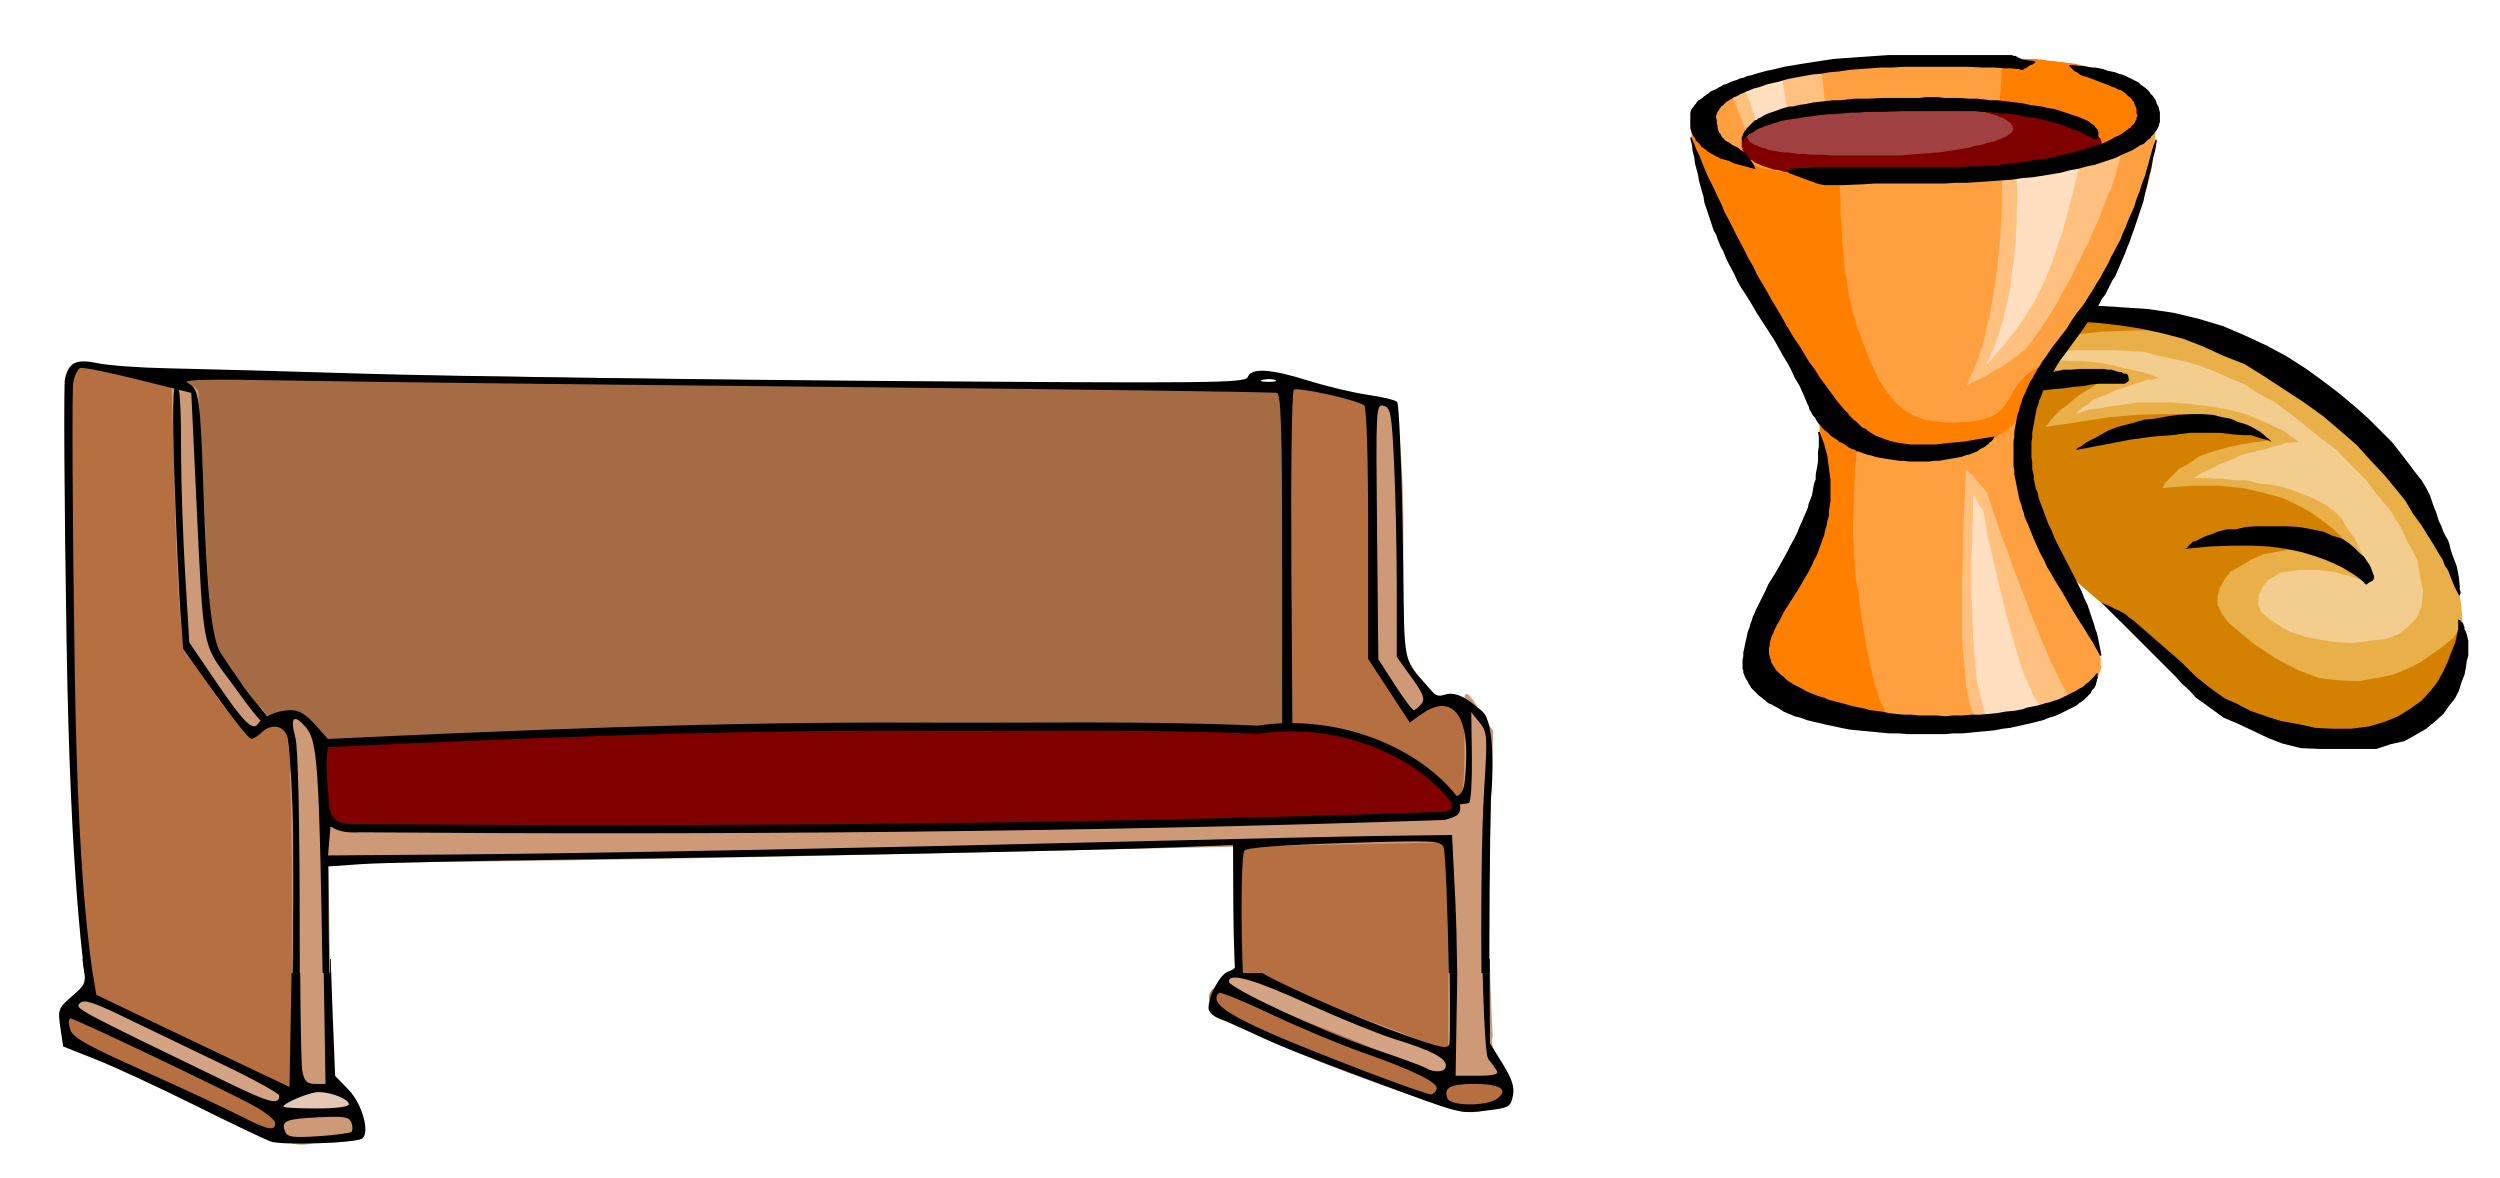 <?xml version="1.0" encoding="UTF-8" standalone="no"?>
<!-- Created with Inkscape (http://www.inkscape.org/) -->

<svg
   xmlns:dc="http://purl.org/dc/elements/1.1/"
   xmlns:cc="http://creativecommons.org/ns#"
   xmlns:rdf="http://www.w3.org/1999/02/22-rdf-syntax-ns#"
   xmlns:svg="http://www.w3.org/2000/svg"
   xmlns="http://www.w3.org/2000/svg"
   xmlns:xlink="http://www.w3.org/1999/xlink"
   xmlns:sodipodi="http://sodipodi.sourceforge.net/DTD/sodipodi-0.dtd"
   xmlns:inkscape="http://www.inkscape.org/namespaces/inkscape"
   id="svg5512"
   sodipodi:docname="culto.svg"
   viewBox="0 0 382 180"
   version="1.1"
   inkscape:version="0.91 r13725"
   width="382"
   height="180">
  <defs
     id="defs5514">
    <clipPath
       id="clipPath4118"
       clipPathUnits="userSpaceOnUse">
      <rect
         id="rect4120"
         style="fill:#a46b45;stroke:#000000;stroke-width:1.956;stroke-linecap:round"
         height="80.415"
         width="469.37"
         y="644.5"
         x="746.99" />
    </clipPath>
    <clipPath
       id="clipPath4112"
       clipPathUnits="userSpaceOnUse">
      <rect
         id="rect4114"
         style="fill:#a46b45;stroke:#000000;stroke-width:1.956;stroke-linecap:round"
         rx="0"
         ry="0"
         height="159.69"
         width="384.4"
         y="470.55"
         x="759.53" />
    </clipPath>
    <linearGradient
       id="linearGradient556">
      <stop
         offset="0"
         style="stop-color:#cc955d"
         id="stop557" />
      <stop
         offset="1"
         style="stop-color:#ffdf32"
         id="stop558" />
    </linearGradient>
    <radialGradient
       r="105.42"
       gradientTransform="scale(1.038,0.963)"
       cx="122.41"
       cy="299.07"
       gradientUnits="userSpaceOnUse"
       xlink:href="#linearGradient556"
       id="radialGradient559" />
    <radialGradient
       r="44.682"
       gradientTransform="scale(1.067,0.938)"
       cx="215.95"
       cy="47.873"
       gradientUnits="userSpaceOnUse"
       xlink:href="#linearGradient556"
       id="radialGradient560" />
    <linearGradient
       x1="226.29"
       y1="261.13"
       gradientTransform="scale(1.136,0.88)"
       x2="68.627"
       gradientUnits="userSpaceOnUse"
       spreadMethod="reflect"
       xlink:href="#linearGradient556"
       y2="263.85"
       id="linearGradient561" />
    <linearGradient
       x1="120.97"
       y1="813.3"
       gradientTransform="scale(2.104,0.475)"
       x2="26.955"
       gradientUnits="userSpaceOnUse"
       spreadMethod="reflect"
       y2="813.3"
       id="linearGradient562">
      <stop
         offset="0"
         style="stop-color:#cc5a5d"
         id="stop564" />
      <stop
         offset="1"
         style="stop-color:#ffb712"
         id="stop565" />
    </linearGradient>
    <linearGradient
       id="linearGradient4014">
      <stop
         offset="0"
         stop-color="#fff"
         id="stop4016" />
      <stop
         offset="1"
         stop-opacity="0"
         stop-color="#fff"
         id="stop4018" />
    </linearGradient>
    <linearGradient
       y2="504.86"
       x2="379.82"
       gradientTransform="matrix(0.966,0.259,-0.259,0.966,143.5,-83.223)"
       y1="497.79"
       gradientUnits="userSpaceOnUse"
       x1="53.538"
       id="linearGradient3046">
      <stop
         offset="0"
         stop-color="#fff"
         id="stop3042" />
      <stop
         offset="1"
         stop-opacity="0"
         stop-color="#fff"
         id="stop3044" />
    </linearGradient>
    <filter
       color-interpolation-filters="sRGB"
       id="filter3828">
      <feGaussianBlur
         stdDeviation="0.316"
         id="feGaussianBlur3830" />
    </filter>
    <radialGradient
       r="16.607"
       gradientTransform="matrix(-0.595,-0.077,0.156,-0.809,481.8,1357.1)"
       cx="382.46"
       cy="736.88"
       gradientUnits="userSpaceOnUse"
       id="radialGradient3864">
      <stop
         offset="0"
         stop-color="#fff"
         id="stop3860" />
      <stop
         offset="1"
         stop-opacity="0"
         stop-color="#fff"
         id="stop3862" />
    </radialGradient>
    <radialGradient
       r="7.857"
       gradientTransform="matrix(1.136,-0.048,0.065,2.949,-102.69,-1488.6)"
       cx="385"
       cy="773.26"
       gradientUnits="userSpaceOnUse"
       id="radialGradient3874">
      <stop
         offset="0"
         stop-color="#fff"
         id="stop3870" />
      <stop
         offset="1"
         stop-opacity="0"
         stop-color="#fff"
         id="stop3872" />
    </radialGradient>
    <linearGradient
       y2="503.79"
       x2="382.14"
       gradientTransform="matrix(0.966,0.259,-0.259,0.966,143.5,-83.223)"
       y1="495.22"
       gradientUnits="userSpaceOnUse"
       x1="494.29"
       id="linearGradient3904">
      <stop
         offset="0"
         stop-color="#2b1100"
         id="stop3900" />
      <stop
         offset="1"
         stop-opacity="0"
         stop-color="#2b1100"
         id="stop3902" />
    </linearGradient>
    <radialGradient
       r="69.286"
       gradientTransform="matrix(0.754,0.298,-1.028,2.6,555.26,-844.39)"
       cx="276.43"
       cy="459.15"
       gradientUnits="userSpaceOnUse"
       id="radialGradient3916">
      <stop
         offset="0"
         stop-color="#ccc"
         id="stop3910" />
      <stop
         offset="1"
         stop-opacity="0"
         stop-color="#ccc"
         id="stop3912" />
    </radialGradient>
    <linearGradient
       y2="660.22"
       x2="361.43"
       gradientTransform="matrix(0.966,0.259,-0.259,0.966,143.5,-83.223)"
       y1="600.22"
       gradientUnits="userSpaceOnUse"
       x1="6.429"
       id="linearGradient3926">
      <stop
         offset="0"
         stop-color="#f9f9f9"
         id="stop3922" />
      <stop
         offset="1"
         stop-opacity="0"
         stop-color="#f9f9f9"
         id="stop3924" />
    </linearGradient>
    <linearGradient
       y2="673.08"
       x2="638.57"
       gradientTransform="matrix(0.966,0.259,-0.259,0.966,143.5,-83.223)"
       y1="660.93"
       gradientUnits="userSpaceOnUse"
       x1="125"
       id="linearGradient3934">
      <stop
         offset="0"
         stop-opacity=".667"
         stop-color="#2b1100"
         id="stop3930" />
      <stop
         offset=".5"
         stop-opacity=".699"
         stop-color="#150800"
         id="stop3936" />
      <stop
         offset="1"
         stop-opacity=".523"
         id="stop3932" />
    </linearGradient>
    <filter
       color-interpolation-filters="sRGB"
       height="1.282"
       x="-.01"
       y="-.141"
       width="1.019"
       id="filter3990">
      <feGaussianBlur
         stdDeviation="1.647"
         id="feGaussianBlur3992" />
    </filter>
    <linearGradient
       y2="629.98"
       y1="618.36"
       x2="394.37"
       gradientUnits="userSpaceOnUse"
       xlink:href="#linearGradient4014"
       x1="177.89"
       id="linearGradient4008" />
    <linearGradient
       y2="632"
       x2="449.42"
       gradientTransform="translate(-41.921,60.609)"
       y1="618.36"
       gradientUnits="userSpaceOnUse"
       xlink:href="#linearGradient4014"
       x1="177.89"
       id="linearGradient4012" />
    <linearGradient
       y2="323.79"
       y1="326.65"
       x2="404.77"
       gradientUnits="userSpaceOnUse"
       xlink:href="#linearGradient4014"
       x1="267.3"
       id="linearGradient4020" />
    <linearGradient
       y2="323.79"
       x2="404.77"
       gradientTransform="translate(-4.643,33.929)"
       y1="326.65"
       gradientUnits="userSpaceOnUse"
       xlink:href="#linearGradient4014"
       x1="267.3"
       id="linearGradient4024" />
    <linearGradient
       y2="486.68"
       x2="454.57"
       gradientTransform="matrix(0.966,0.259,-0.259,0.966,143.5,-83.223)"
       y1="465.46"
       gradientUnits="userSpaceOnUse"
       x1="575.79"
       id="linearGradient4037">
      <stop
         offset="0"
         id="stop4033" />
      <stop
         offset="1"
         stop-opacity="0"
         id="stop4035" />
    </linearGradient>
    <linearGradient
       y2="297.01"
       x2="319.64"
       gradientTransform="matrix(0.966,0.259,-0.259,0.966,143.5,-83.223)"
       y1="281.65"
       gradientUnits="userSpaceOnUse"
       x1="457.86"
       id="linearGradient4050">
      <stop
         offset="0"
         stop-color="#2b1100"
         id="stop4046" />
      <stop
         offset="1"
         stop-opacity="0"
         stop-color="#2b1100"
         id="stop4048" />
    </linearGradient>
    <radialGradient
       r="44.969"
       gradientTransform="matrix(-0.024,-1,1.539,-0.037,-75.982,610.11)"
       cx="314.97"
       cy="275.91"
       gradientUnits="userSpaceOnUse"
       id="radialGradient4063">
      <stop
         offset="0"
         stop-color="#fff"
         id="stop4059" />
      <stop
         offset="1"
         stop-opacity="0"
         stop-color="#fff"
         id="stop4061" />
    </radialGradient>
    <linearGradient
       x1="336.62"
       x2="383.05"
       y1="244.13"
       gradientUnits="userSpaceOnUse"
       y2="243.78"
       id="linearGradient4077">
      <stop
         offset="0"
         stop-color="#fff"
         id="stop4071" />
      <stop
         offset="1"
         stop-opacity="0"
         stop-color="#fff"
         id="stop4073" />
    </linearGradient>
    <radialGradient
       r="244.8"
       gradientTransform="matrix(0.233,0.062,-0.365,1.363,429.55,-194.66)"
       cx="330.12"
       cy="482.69"
       gradientUnits="userSpaceOnUse"
       id="radialGradient4192">
      <stop
         offset="0"
         stop-color="#500"
         id="stop4188" />
      <stop
         offset="1"
         stop-opacity="0"
         stop-color="#500"
         id="stop4190" />
    </radialGradient>
  </defs>
  <sodipodi:namedview
     id="base"
     bordercolor="#666666"
     inkscape:pageshadow="2"
     inkscape:window-y="-8"
     fit-margin-left="0"
     pagecolor="#ffffff"
     fit-margin-top="0"
     inkscape:window-maximized="1"
     inkscape:zoom="1.4"
     inkscape:window-x="-8"
     inkscape:window-height="1137"
     showgrid="false"
     borderopacity="1.0"
     inkscape:current-layer="layer1"
     inkscape:cx="222.44344"
     inkscape:cy="261.75774"
     fit-margin-right="0"
     fit-margin-bottom="0"
     inkscape:window-width="1920"
     inkscape:pageopacity="0.0"
     inkscape:document-units="px" />
  <g
     id="layer1"
     inkscape:label="Layer 1"
     inkscape:groupmode="layer"
     transform="translate(-302.88,-429)">
    <g
       id="g4122"
       transform="matrix(0.612,0,0,0.612,-110.372,229.939)">
      <g
         id="g4045"
         transform="matrix(1.022,0,0,1.022,-91.046,-93.969)"
         clip-path="url(#clipPath4118)">
        <path
           id="path3205"
           style="fill:#a46b45"
           inkscape:connector-curvature="0"
           d="m 804.59,483.93 c -2.962,0.195 -10.972,-0.766 -9,4.344 3.581,19.785 1.775,40.659 5.719,60.406 2.962,6.82 6.82,14.172 13,18.562 4.142,1.184 9.407,-0.322 11.982,4.276 4.253,6.228 12.771,1.894 19.138,2.89 67.143,-2.302 134.32,-3.433 201.5,-2.539 6.104,0.027 12.209,0.084 18.313,0.092 -0.498,-28.072 -0.618,-56.163 -1.562,-84.219 -40.489,-1.664 -81.091,-1.458 -121.62,-2.264 -45.822,-0.516 -91.644,-1.494 -137.47,-1.549 z" />
        <path
           id="path3209"
           style="fill:#b56f41"
           inkscape:connector-curvature="0"
           d="m 1067.4,486.24 c -5.039,1.798 -2.78,9.077 -3.576,13.156 -0.399,24.196 -0.177,48.396 -0.236,72.594 14.238,5.361 28.075,11.875 42.594,16.312 4.796,-3.035 2.904,-10.208 3.066,-15.058 0.155,-4.739 -3.369,-11.345 -8.972,-9.192 -3.674,1.447 -6.92,4.007 -8.474,-1.548 -3.303,-5.253 -8.199,-10.142 -6.495,-16.952 -0.493,-17.841 1.021,-35.9 -0.938,-53.625 -3.293,-4.099 -9.742,-4.193 -14.5,-5.594 -0.816,-0.109 -1.648,-0.18 -2.469,-0.094 z" />
        <path
           id="path3211"
           style="fill:#b56f41"
           inkscape:connector-curvature="0"
           d="m 1094.5,596.59 c -14.22,0.723 -28.761,-0.247 -42.75,2.562 0.66,15.187 -1.445,30.887 2.156,45.75 3.033,5.894 10.818,7.211 16.129,10.508 10.732,4.498 21.64,9.916 33.027,12.054 3.88,-2.669 1.337,-8.908 2.188,-12.875 -0.38,-18.42 0.329,-37.042 -1.375,-55.344 -2.107,-3.041 -6.112,-2.783 -9.375,-2.656 z" />
        <path
           id="path3213"
           style="fill:#b56f41"
           inkscape:connector-curvature="0"
           d="m 770.03,481.09 c -6.248,2.155 -2.987,10.689 -3.938,15.531 0.338,43.812 0.104,87.683 2.531,131.44 1.226,8.785 0.995,17.993 3.969,26.312 16.157,8.203 32.791,15.88 49.188,23.781 1.257,-34.817 1.541,-69.735 0,-104.53 -0.267,-4.849 -6.392,-6.537 -9.406,-3.094 -2.872,0.085 -4.706,-4.875 -6.903,-6.901 -4.737,-6.693 -11.146,-13.392 -9.941,-22.314 -1.001,-18.39 -1.584,-36.804 -1.594,-55.223 -7.98,-1.568 -15.855,-4.229 -23.906,-5 z" />
        <path
           id="path3215"
           style="fill:#ce9976"
           inkscape:connector-curvature="0"
           d="m 791.71,488.05 c 0.87,20.814 0.61,41.914 2.812,62.531 5.597,6.873 9.139,15.916 16.469,21.094 4.316,0.881 5.246,-5.039 1.719,-6.906 -5.272,-6.989 -11.967,-14.072 -11.566,-23.495 -1.41,-17.728 -1.633,-35.576 -2.902,-53.286 -1.248,-2.097 -7.421,-3.211 -6.531,0.062 z" />
        <path
           id="path3223"
           style="fill:#ce9976"
           inkscape:connector-curvature="0"
           d="m 820.56,567.05 c -2.01,4.453 0.817,9.834 0.067,14.718 1.199,30.454 -0.309,61.06 1.621,91.438 0.609,4.303 5.857,3.521 8.969,3.531 -0.968,-33.472 -0.237,-67.08 -2.76,-100.46 -0.462,-4.076 -2.719,-9.638 -7.334,-9.822 l -0.562,0.594 z" />
        <path
           id="path3225"
           style="fill:#d3a384"
           inkscape:connector-curvature="0"
           d="m 769.4,653.3 c -4.05,1.106 -1.169,5.997 1.844,6.438 15.001,7.213 29.583,15.794 45.25,21.312 4.088,0.294 3.702,-5.437 0.25,-6.281 -15.071,-7.498 -29.954,-15.847 -45.75,-21.562 -0.526,0.047 -1.093,-0.104 -1.594,0.094 z" />
        <path
           id="path3227"
           style="fill:#b56f41"
           inkscape:connector-curvature="0"
           d="m 765.03,659.24 c -0.768,7.165 8.563,8.491 13.125,11.438 12.686,5.364 24.863,12.352 37.719,17.031 4.281,-0.433 2.972,-6.09 -0.406,-7.094 -16.243,-9.183 -33.403,-16.823 -50.438,-24.438 l 0,3.062 z" />
        <path
           id="path3229"
           style="fill:#ce9976"
           inkscape:connector-curvature="0"
           d="m 833.74,681.09 c -5.039,1.11 -12.379,-1.323 -15.969,3.281 -1.502,4.638 4.579,6.182 8.031,5.219 3.731,-0.881 10.625,1.22 11.906,-3.594 0.044,-2.156 -2.078,-4.655 -3.969,-4.906 z" />
        <path
           id="path3231"
           sodipodi:nodetypes="cccccc"
           style="fill:#e4c7b4"
           inkscape:connector-curvature="0"
           d="m 826.34,675.52 c -5.299,0.863 -4.659,3.979 -9.636,5.908 7.862,0.049 11.243,2.644 18.886,0.248 3.124,-3.705 -3.663,-6.414 -6.812,-6.188 -0.812,0.011 -1.626,-0.028 -2.438,0.031 z" />
        <path
           id="path3233"
           style="fill:#ce9976"
           inkscape:connector-curvature="0"
           d="m 1107.7,567.34 c -0.425,6.466 0.247,13.707 -0.844,19.781 -72.162,3.996 -144.49,4.599 -216.75,5.34 -20.51,0.118 -41.021,0.046 -61.531,0.066 0.837,3.302 -1.865,9.197 0.187,10.799 91.331,-0.448 182.62,-3.433 273.94,-4.955 1.613,25.473 0.671,51.025 0.938,76.531 4.133,-1.032 10.452,1.869 13.406,-2.188 -0.36,-3.252 -3.373,-5.771 -2.594,-9.406 -1.534,-30.74 -1.068,-61.539 0.156,-92.281 -2.683,-2.941 -8.116,-15.215 -6.881,-4.97 l -0.02,1 -0.01,0.282 z" />
        <path
           id="path3235"
           style="fill:#b56f41"
           inkscape:connector-curvature="0"
           d="m 1108.7,673.34 c -3.713,-0.913 -9.697,2.476 -6.406,6.531 4.146,3.091 10.934,2.45 15.031,-0.469 3.168,-2.889 -1.027,-6.503 -4.281,-5.969 -1.44,-0.172 -2.897,-0.139 -4.344,-0.094 z" />
        <path
           id="path3237"
           style="fill:#d3a384"
           inkscape:connector-curvature="0"
           d="m 1051.1,647.27 c -3.945,0.456 -2.521,5.406 0.594,6.094 15.632,8.45 32.409,15.108 49.375,20.312 4.058,0.286 4.99,-5.105 1.344,-6.594 -11.441,-5.788 -24.046,-8.922 -35.603,-14.64 -5.149,-1.823 -10.204,-4.918 -15.71,-5.172 z" />
        <path
           id="path3239"
           style="fill:#b56f41"
           inkscape:connector-curvature="0"
           d="m 1047,651.27 c -4.2,2.11 -0.252,6.855 2.719,8.031 15.547,8.155 32.421,14.317 49.062,19.906 4.32,0.523 4.559,-5.753 0.719,-6.719 -15.365,-7.288 -31.761,-12.585 -47.156,-19.938 -1.687,-0.536 -3.522,-1.848 -5.344,-1.281 z" />
        <path
           id="path3243"
           style="fill:#ce9976"
           inkscape:connector-curvature="0"
           d="m 1086.5,490.05 c -3.907,3.07 -1.175,9.442 -2.169,13.656 0.173,16.945 -0.168,34.183 0.763,50.938 3.614,3.933 5.243,10.655 10.094,13.031 4.149,-0.616 5.348,-5.741 2.281,-8.5 -3.114,-4.182 -6.037,-8.301 -4.75,-13.844 -0.409,-17.609 0.854,-35.532 -1.969,-52.938 -0.541,-1.699 -2.481,-3.183 -4.25,-2.344 z" />
        <path
           id="path3201"
           sodipodi:nodetypes="csscssssssssssssssssssssscccsssssssscssscsscssscssssccssssssssssssssssssssssssscsssssssscssscscsssscssscssssssssssscscssscsscssscsssscscssccccscccssscsscscsssssssscssssscscccsssscsccsscccsscccsssscsscccsccsssscscscccccc"
           style="fill:#000000"
           inkscape:connector-curvature="0"
           d="m 816.03,689.11 c -1.375,-0.473 -9.7,-4.444 -18.5,-8.824 -8.8,-4.38 -19.666,-9.417 -24.147,-11.193 l -8.147,-3.23 -0.691,-4.606 c -0.657,-4.384 -0.521,-4.753 2.842,-7.679 3.457,-3.008 3.514,-3.18 2.693,-8.073 -1.986,-11.827 -3.074,-37.857 -4.014,-96 -0.551,-34.1 -0.728,-63.125 -0.391,-64.5 0.991,-4.054 2.76,-4.868 8.118,-3.735 2.606,0.551 10.363,1.104 17.238,1.229 6.875,0.125 28.475,0.718 48,1.318 19.525,0.6 75.881,1.391 125.24,1.758 82.145,0.611 89.788,0.53 90.357,-0.951 0.887,-2.311 5.506,-2.027 14.907,0.917 4.4,1.378 10.878,2.921 14.395,3.43 3.517,0.509 6.752,1.287 7.188,1.73 0.436,0.443 1.037,13.96 1.335,30.039 0.581,31.341 -0.509,32.42 4.652,37.797 0.354,0.369 2.678,3.119 3.05,3.416 1.434,1.146 2.397,0.052 3.936,0.052 1.996,0 4.203,1.129 6.71,3.433 0,0 1.508,0.831 2.168,2.388 2.446,5.778 1.068,19.862 1.068,19.862 -0.275,10.349 -0.442,32 -0.371,48.113 l 0.129,29.296 3.092,4.974 c 2.314,3.722 2.946,5.703 2.513,7.869 -0.538,2.69 -0.99,2.942 -6.4,3.57 -6.819,0.791 -5.712,1.075 -27.463,-7.031 -18.863,-7.029 -22.622,-8.531 -30.201,-12.062 -2.861,-1.333 -6.348,-2.86 -7.75,-3.393 -1.402,-0.533 -2.549,-1.67 -2.549,-2.526 0,-3.022 2.842,-8.308 4.801,-8.929 2.654,-0.842 2.99,-2.701 2.087,-11.563 -0.42,-4.125 -0.792,-14.144 -0.826,-22.264 l -0.062,-14.764 -13.75,0.531 c -20.524,0.792 -98.94,2.385 -147.75,3.001 -23.65,0.298 -46.712,0.798 -51.25,1.109 l -8.25,0.567 0.072,15.66 c 0.04,8.613 0.409,24.106 0.821,34.428 l 0.748,18.767 3.258,3.362 c 3.401,3.509 5.364,10.705 3.273,11.997 -1.735,1.072 -19.473,1.642 -22.173,0.712 z m 19.641,-2.414 c 0.333,-0.333 0.321,-1.349 -0.028,-2.258 -0.53,-1.38 -1.855,-1.59 -8.056,-1.277 -8.036,0.406 -9.144,0.871 -8.162,3.43 0.545,1.421 1.771,1.601 8.141,1.192 4.124,-0.265 7.772,-0.754 8.105,-1.087 z m -18.641,-2.134 c 0,-0.793 -2.587,-2.82 -5.75,-4.504 -8.212,-4.375 -43.271,-21.054 -44.253,-21.054 -0.453,0 -0.521,1.131 -0.151,2.514 0.566,2.116 3.442,3.758 18.164,10.372 9.62,4.322 20.191,9.248 23.491,10.946 6.732,3.465 8.5,3.824 8.5,1.727 z m 18,-4.583 c 0,-1.251 -4.296,-2.975 -7.412,-2.975 -2.17,0 -8.588,2.67 -8.588,3.573 0,0.235 3.6,0.427 8,0.427 4.795,0 8,-0.41 8,-1.025 z m -17,-2.1 c 0,-0.553 -6.412,-4.072 -14.25,-7.819 -7.838,-3.747 -18.518,-8.883 -23.734,-11.415 -7.605,-3.691 -9.732,-4.354 -10.738,-3.349 -1.285,1.285 -1.381,1.233 36.615,19.619 9.827,4.755 12.107,5.313 12.107,2.963 z m 297.46,0.776 c 3.021,-2.209 0.863,-3.652 -5.462,-3.652 -5.948,0 -7.635,0.904 -6.62,3.548 0.726,1.891 9.534,1.967 12.082,0.104 z m -14.709,-2.41 c 0.506,-1.517 -5.577,-4.518 -18.003,-8.882 -5.638,-1.98 -15.733,-6.201 -22.434,-9.379 -6.701,-3.179 -12.438,-5.524 -12.75,-5.213 -3.063,3.063 4.66,7.232 34.921,18.854 8.807,3.382 16.435,6.061 16.95,5.952 0.516,-0.109 1.108,-0.708 1.315,-1.332 z m -279.52,-86.241 c -0.287,-8.525 -0.896,-16.512 -1.353,-17.75 -0.957,-2.593 -4.026,-2.962 -6.237,-0.75 -0.825,0.825 -1.954,1.5 -2.509,1.5 -0.555,0 -4.525,-4.949 -8.821,-10.999 l -7.812,-10.999 -0.64,-8.751 c -0.352,-4.813 -0.988,-18.836 -1.413,-31.161 -0.585,-16.949 -0.49,-25.24 0.39,-24.696 1.05,-0.166 1.166,7.974 1.172,16.915 0.005,7.255 0.46,20.613 1.012,29.685 l 1.003,16.494 6.725,9.879 c 6.625,9.731 8.823,11.892 10.102,9.929 1.12,-1.718 4.901,-3.295 7.899,-3.295 2.058,0 3.804,1.042 6.11,3.646 l 3.228,3.646 28.206,-0.612 c 15.513,-0.336 36.756,-1.069 47.206,-1.627 23.783,-1.271 147.5,-1.849 153.25,-0.716 l 4.25,0.838 0,-41.119 c 0,-32 -0.277,-41.215 -1.25,-41.549 -0.688,-0.236 -49.175,-0.894 -107.75,-1.462 -58.575,-0.568 -118.65,-1.27 -133.5,-1.56 -20.76,-0.405 -26.489,-0.26 -24.791,0.628 2.709,1.417 3.007,3.523 3.796,26.886 0.835,24.722 1.985,35.48 4.17,38.993 1.004,1.614 3.588,5.426 5.742,8.471 3.608,5.1 7.165,7.755 5.691,9.043 -1.029,0.9 -6.183,-6.644 -8.966,-10.397 -7.062,-9.525 -6.648,-7.327 -8.412,-44.611 l -1.23,-26 -13,-3.242 c -7.15,-1.783 -13.499,-3.059 -14.108,-2.836 -0.609,0.223 -1.384,1.787 -1.722,3.475 -0.338,1.688 -0.185,32.889 0.339,69.336 0.909,63.199 1.464,74.559 4.571,93.629 l 0.711,4.363 17.604,8.431 c 9.682,4.637 20.304,9.702 23.604,11.254 l 6,2.823 0.628,-35.117 c 0.345,-19.314 0.393,-42.092 0.106,-50.617 z m 7.392,43.25 c -0.867,-54.072 -1.239,-59.69 -4.185,-63.113 -2.896,-3.364 -3.879,-2.381 -2.518,2.519 0.685,2.467 1.069,20.364 1.073,49.969 0.003,25.369 0.287,47.531 0.631,49.25 0.502,2.509 1.122,3.125 3.147,3.125 l 2.522,0 z m 286.78,38.5 c -0.391,-0.688 -1.313,-1.955 -2.048,-2.817 -1.644,-1.927 -2.36,-62.63 -0.99,-83.933 0.821,-12.759 0.757,-13.637 -1.152,-15.988 l -2.02,-2.488 0.152,10.644 c 0.084,5.854 -0.212,11.013 -0.657,11.464 -1.82,1.844 -150.84,5.686 -224.69,5.792 l -53.5,0.077 -0.296,3.5 -0.296,3.5 31.296,-0.24 c 33.056,-0.254 103.33,-1.619 170.8,-3.318 22.275,-0.561 47.7,-1.115 56.5,-1.231 l 16,-0.211 0.801,16 c 0.441,8.8 0.637,26.012 0.436,38.25 l -0.366,22.25 5.373,0 c 4.011,0 5.193,-0.317 4.662,-1.25 z m -12.407,-1.224 c 0,-1.856 -3.595,-3.717 -12.44,-6.441 -3.817,-1.175 -13.37,-5.05 -21.23,-8.611 -13.5,-6.116 -19.33,-7.763 -19.33,-5.461 0,1.579 23.502,12.497 35.602,16.54 5.994,2.002 11.572,4.034 12.398,4.514 2.349,1.368 5,1.081 5,-0.54 z m 0.749,-38.026 c -0.277,-17.05 -0.854,-31.845 -1.282,-32.877 -0.743,-1.79 -1.863,-1.843 -24.373,-1.145 -15.889,0.493 -23.834,1.106 -24.329,1.877 -1.008,1.571 -0.875,28.441 0.187,37.611 0.644,5.57 1.374,7.879 2.871,9.091 2.964,2.4 24.126,11.781 36.178,16.037 9.168,3.238 10.548,3.499 10.876,2.057 0.207,-0.908 0.15,-15.601 -0.127,-32.651 z m -135.75,-40.992 c 48.101,-0.663 117.38,-2.395 126,-3.151 l 6.498,-0.57 -4.75,-2.414 c -9.965,-5.065 -26.544,-11.214 -33.746,-12.517 -11.62,-2.102 -131.4,-1.702 -178.5,0.596 -20.691,1.01 -39.998,2.122 -45.401,1.734 l -9.14,0.369 0.383,5.123 c 0.281,3.758 0.647,7.829 0.651,9.06 l 0.007,2.239 41.25,0.299 c 22.688,0.165 45.075,0.178 49.75,0.03 4.675,-0.148 25.825,-0.508 47,-0.8 z m 139.37,-6.758 c 0.332,-1.238 0.609,-4.867 0.617,-8.066 0.025,-10.598 -4.326,-14.427 -10.998,-9.676 l -2.82,2.008 -5.079,-7.758 -5.079,-7.758 0,-30.691 c 0,-18.804 -0.382,-30.924 -0.978,-31.292 -2.385,-1.474 -16.404,-4.54 -17.186,-3.758 -0.475,0.475 -0.746,19.446 -0.602,42.159 l 0.261,41.295 9,3.299 c 4.95,1.815 13.725,5.358 19.5,7.874 5.775,2.516 11.01,4.584 11.633,4.595 0.623,0.011 1.405,-0.993 1.736,-2.23 z m -10.385,-20.232 c 1.007,-1.214 0.578,-2.389 -2.378,-6.502 l -3.607,-5.021 0,-16.84 c 0,-9.262 -0.293,-22.951 -0.651,-30.421 -0.587,-12.232 -0.841,-13.631 -2.564,-14.081 -1.858,-0.486 -1.904,0.389 -1.599,30.709 l 0.314,31.209 4,6.205 c 2.2,3.413 4.282,6.209 4.628,6.214 0.345,0.005 1.181,-0.658 1.857,-1.473 z m -35.716,-79.174 c -0.677,-0.274 -2.027,-0.291 -3,-0.037 -0.973,0.254 -0.419,0.478 1.231,0.498 1.65,0.02 2.446,-0.187 1.769,-0.461 z" />
        <path
           id="path3221"
           sodipodi:nodetypes="ccscccccc"
           style="fill:#800000;stroke:#000000;stroke-width:2"
           inkscape:connector-curvature="0"
           d="m 973.43,570.05 c -48.143,-0.203 -96.289,1.797 -144.34,4.031 -1.081,4.741 -0.152,9.863 0.039,14.486 0.257,6.215 4.537,6.479 8.927,6.281 85.646,0.709 178.89,-0.049 264.49,-3.01 3.247,-0.913 3.427,-1.028 2.555,-3.947 -8.98,-11.725 -28.439,-20.12 -47.976,-17.092 -27.861,-1.249 -55.804,-0.589 -83.688,-0.75 z" />
      </g>
      <g
         id="g4074"
         transform="matrix(1.022,0,0,1.022,-91.046,-75.893)"
         clip-path="url(#clipPath4112)">
        <path
           id="path4076"
           d="m 804.59,483.93 c -2.962,0.195 -10.972,-0.766 -9,4.344 3.581,19.785 1.775,40.659 5.719,60.406 2.962,6.82 6.82,14.172 13,18.562 4.142,1.184 9.407,-0.322 11.982,4.276 4.253,6.228 12.771,1.894 19.138,2.89 67.143,-2.302 134.32,-3.433 201.5,-2.539 6.104,0.027 12.209,0.084 18.313,0.092 -0.498,-28.072 -0.618,-56.163 -1.562,-84.219 -40.489,-1.664 -81.091,-1.458 -121.62,-2.264 -45.822,-0.516 -91.644,-1.494 -137.47,-1.549 z"
           style="fill:#a46b45"
           inkscape:connector-curvature="0" />
        <path
           id="path4078"
           d="m 1067.4,486.24 c -5.039,1.798 -2.78,9.077 -3.576,13.156 -0.399,24.196 -0.177,48.396 -0.236,72.594 14.238,5.361 28.075,11.875 42.594,16.312 4.796,-3.035 2.904,-10.208 3.066,-15.058 0.155,-4.739 -3.369,-11.345 -8.972,-9.192 -3.674,1.447 -6.92,4.007 -8.474,-1.548 -3.303,-5.253 -8.199,-10.142 -6.495,-16.952 -0.493,-17.841 1.021,-35.9 -0.938,-53.625 -3.293,-4.099 -9.742,-4.193 -14.5,-5.594 -0.816,-0.109 -1.648,-0.18 -2.469,-0.094 z"
           style="fill:#b56f41"
           inkscape:connector-curvature="0" />
        <path
           id="path4080"
           d="m 1094.5,596.59 c -14.22,0.723 -28.761,-0.247 -42.75,2.562 0.66,15.187 -1.445,30.887 2.156,45.75 3.033,5.894 10.818,7.211 16.129,10.508 10.732,4.498 21.64,9.916 33.027,12.054 3.88,-2.669 1.337,-8.908 2.188,-12.875 -0.38,-18.42 0.329,-37.042 -1.375,-55.344 -2.107,-3.041 -6.112,-2.783 -9.375,-2.656 z"
           style="fill:#b56f41"
           inkscape:connector-curvature="0" />
        <path
           id="path4082"
           d="m 770.03,481.09 c -6.248,2.155 -2.987,10.689 -3.938,15.531 0.338,43.812 2.12,88.893 4.548,132.65 1.226,8.785 -1.022,16.784 1.952,25.103 16.157,8.203 32.791,15.88 49.188,23.781 1.257,-34.817 1.541,-69.735 0,-104.53 -0.267,-4.849 -6.392,-6.537 -9.406,-3.094 -2.872,0.085 -4.706,-4.875 -6.903,-6.901 -4.737,-6.693 -11.146,-13.392 -9.941,-22.314 -1.001,-18.39 -1.584,-36.804 -1.594,-55.223 -7.98,-1.568 -15.855,-4.229 -23.906,-5 z"
           sodipodi:nodetypes="ccccccccccc"
           style="fill:#b56f41"
           inkscape:connector-curvature="0" />
        <path
           id="path4084"
           d="m 791.71,488.05 c 0.87,20.814 0.61,41.914 2.812,62.531 5.597,6.873 9.139,15.916 16.469,21.094 4.316,0.881 5.246,-5.039 1.719,-6.906 -5.272,-6.989 -11.967,-14.072 -11.566,-23.495 -1.41,-17.728 -1.633,-35.576 -2.902,-53.286 -1.248,-2.097 -7.421,-3.211 -6.531,0.062 z"
           style="fill:#ce9976"
           inkscape:connector-curvature="0" />
        <path
           id="path4086"
           d="m 820.56,567.05 c -2.01,4.453 0.817,9.834 0.067,14.718 1.199,30.454 -0.309,61.06 1.621,91.438 0.609,4.303 5.857,3.521 8.969,3.531 -0.968,-33.472 -0.237,-67.08 -2.76,-100.46 -0.462,-4.076 -2.719,-9.638 -7.334,-9.822 l -0.562,0.594 z"
           style="fill:#ce9976"
           inkscape:connector-curvature="0" />
        <path
           id="path4088"
           d="m 769.4,653.3 c -4.05,1.106 -1.169,5.997 1.844,6.438 15.001,7.213 29.583,15.794 45.25,21.312 4.088,0.294 3.702,-5.437 0.25,-6.281 -15.071,-7.498 -29.954,-15.847 -45.75,-21.562 -0.526,0.047 -1.093,-0.104 -1.594,0.094 z"
           style="fill:#d3a384"
           inkscape:connector-curvature="0" />
        <path
           id="path4090"
           d="m 765.03,659.24 c -0.768,7.165 8.563,8.491 13.125,11.438 12.686,5.364 24.863,12.352 37.719,17.031 4.281,-0.433 2.972,-6.09 -0.406,-7.094 -16.243,-9.183 -33.403,-16.823 -50.438,-24.438 l 0,3.062 z"
           style="fill:#b56f41"
           inkscape:connector-curvature="0" />
        <path
           id="path4092"
           d="m 833.74,681.09 c -5.039,1.11 -12.379,-1.323 -15.969,3.281 -1.502,4.638 4.579,6.182 8.031,5.219 3.731,-0.881 10.625,1.22 11.906,-3.594 0.044,-2.156 -2.078,-4.655 -3.969,-4.906 z"
           style="fill:#ce9976"
           inkscape:connector-curvature="0" />
        <path
           id="path4094"
           d="m 826.34,675.52 c -5.299,0.863 -4.659,3.979 -9.636,5.908 7.862,0.049 11.243,2.644 18.886,0.248 3.124,-3.705 -3.663,-6.414 -6.812,-6.188 -0.812,0.011 -1.626,-0.028 -2.438,0.031 z"
           sodipodi:nodetypes="cccccc"
           style="fill:#e4c7b4"
           inkscape:connector-curvature="0" />
        <path
           id="path4096"
           d="m 1107.7,567.34 c -0.425,6.466 0.247,13.707 -0.844,19.781 -72.162,3.996 -144.49,4.599 -216.75,5.34 -20.51,0.118 -41.021,0.046 -61.531,0.066 0.837,3.302 -1.865,9.197 0.187,10.799 91.331,-0.448 182.62,-3.433 273.94,-4.955 1.613,25.473 0.671,51.025 0.938,76.531 4.133,-1.032 10.452,1.869 13.406,-2.188 -0.36,-3.252 -3.373,-5.771 -2.594,-9.406 -1.534,-30.74 -1.068,-61.539 0.156,-92.281 -2.683,-2.941 -8.116,-15.215 -6.881,-4.97 l -0.02,1 -0.01,0.282 z"
           style="fill:#ce9976"
           inkscape:connector-curvature="0" />
        <path
           id="path4098"
           d="m 1108.7,673.34 c -3.713,-0.913 -9.697,2.476 -6.406,6.531 4.146,3.091 10.934,2.45 15.031,-0.469 3.168,-2.889 -1.027,-6.503 -4.281,-5.969 -1.44,-0.172 -2.897,-0.139 -4.344,-0.094 z"
           style="fill:#b56f41"
           inkscape:connector-curvature="0" />
        <path
           id="path4100"
           d="m 1051.1,647.27 c -3.945,0.456 -2.521,5.406 0.594,6.094 15.632,8.45 32.409,15.108 49.375,20.312 4.058,0.286 4.99,-5.105 1.344,-6.594 -11.441,-5.788 -24.046,-8.922 -35.603,-14.64 -5.149,-1.823 -10.204,-4.918 -15.71,-5.172 z"
           style="fill:#d3a384"
           inkscape:connector-curvature="0" />
        <path
           id="path4102"
           d="m 1047,651.27 c -4.2,2.11 -0.252,6.855 2.719,8.031 15.547,8.155 32.421,14.317 49.062,19.906 4.32,0.523 4.559,-5.753 0.719,-6.719 -15.365,-7.288 -31.761,-12.585 -47.156,-19.938 -1.687,-0.536 -3.522,-1.848 -5.344,-1.281 z"
           style="fill:#b56f41"
           inkscape:connector-curvature="0" />
        <path
           id="path4104"
           d="m 1086.5,490.05 c -3.907,3.07 -1.175,9.442 -2.169,13.656 0.173,16.945 -0.168,34.183 0.763,50.938 3.614,3.933 5.243,10.655 10.094,13.031 4.149,-0.616 5.348,-5.741 2.281,-8.5 -3.114,-4.182 -6.037,-8.301 -4.75,-13.844 -0.409,-17.609 0.854,-35.532 -1.969,-52.938 -0.541,-1.699 -2.481,-3.183 -4.25,-2.344 z"
           style="fill:#ce9976"
           inkscape:connector-curvature="0" />
        <path
           id="path4106"
           d="m 816.03,689.11 c -1.375,-0.473 -9.7,-4.444 -18.5,-8.824 -8.8,-4.38 -19.666,-9.417 -24.147,-11.193 l -8.147,-3.23 -0.691,-4.606 c -0.657,-4.384 -0.521,-4.753 2.842,-7.679 3.457,-3.008 4.895,-7.683 4.306,-12.61 -1.57,-13.131 -4.679,-33.351 -5.628,-91.463 -0.557,-34.1 -0.728,-63.125 -0.391,-64.5 0.991,-4.054 2.76,-4.868 8.118,-3.735 2.606,0.551 10.363,1.104 17.238,1.229 6.875,0.125 28.475,0.718 48,1.318 19.525,0.6 75.881,1.391 125.24,1.758 82.145,0.611 89.788,0.53 90.357,-0.951 0.887,-2.311 5.506,-2.027 14.907,0.917 4.4,1.378 10.878,2.921 14.395,3.43 3.517,0.509 6.752,1.287 7.188,1.73 0.436,0.443 1.037,13.96 1.335,30.039 0.581,31.341 -0.509,32.42 4.652,37.797 0.354,0.369 2.678,3.119 3.05,3.416 1.434,1.146 2.397,0.052 3.936,0.052 1.996,0 4.203,1.129 6.71,3.433 0,0 1.508,0.831 2.168,2.388 2.446,5.778 1.068,19.862 1.068,19.862 -0.275,10.349 -0.442,32 -0.371,48.113 l 0.129,29.296 3.092,4.974 c 2.314,3.722 2.946,5.703 2.513,7.869 -0.538,2.69 -0.99,2.942 -6.4,3.57 -6.819,0.791 -5.712,1.075 -27.463,-7.031 -18.863,-7.029 -22.622,-8.531 -30.201,-12.062 -2.861,-1.333 -6.348,-2.86 -7.75,-3.393 -1.402,-0.533 -2.549,-1.67 -2.549,-2.526 0,-3.022 2.842,-8.308 4.801,-8.929 2.654,-0.842 2.99,-2.701 2.087,-11.563 -0.42,-4.125 -0.792,-14.144 -0.826,-22.264 l -0.062,-14.764 -13.75,0.531 c -20.524,0.792 -98.94,2.385 -147.75,3.001 -23.65,0.298 -46.712,0.798 -51.25,1.109 l -8.25,0.567 0.072,15.66 c 0.04,8.613 0.409,24.106 0.821,34.428 l 0.748,18.767 3.258,3.362 c 3.401,3.509 5.364,10.705 3.273,11.997 -1.735,1.072 -19.473,1.642 -22.173,0.712 z m 19.641,-2.414 c 0.333,-0.333 0.321,-1.349 -0.028,-2.258 -0.53,-1.38 -1.855,-1.59 -8.056,-1.277 -8.036,0.406 -9.144,0.871 -8.162,3.43 0.545,1.421 1.771,1.601 8.141,1.192 4.124,-0.265 7.772,-0.754 8.105,-1.087 z m -18.641,-2.134 c 0,-0.793 -2.587,-2.82 -5.75,-4.504 -8.212,-4.375 -43.271,-21.054 -44.253,-21.054 -0.453,0 -0.521,1.131 -0.151,2.514 0.566,2.116 3.442,3.758 18.164,10.372 9.62,4.322 20.191,9.248 23.491,10.946 6.732,3.465 8.5,3.824 8.5,1.727 z m 18,-4.583 c 0,-1.251 -4.296,-2.975 -7.412,-2.975 -2.17,0 -8.588,2.67 -8.588,3.573 0,0.235 3.6,0.427 8,0.427 4.795,0 8,-0.41 8,-1.025 z m -17,-2.1 c 0,-0.553 -6.412,-4.072 -14.25,-7.819 -7.838,-3.747 -18.518,-8.883 -23.734,-11.415 -7.605,-3.691 -9.732,-4.354 -10.738,-3.349 -1.285,1.285 -1.381,1.233 36.615,19.619 9.827,4.755 12.107,5.313 12.107,2.963 z m 297.46,0.776 c 3.021,-2.209 0.863,-3.652 -5.462,-3.652 -5.948,0 -7.635,0.904 -6.62,3.548 0.726,1.891 9.534,1.967 12.082,0.104 z m -14.709,-2.41 c 0.506,-1.517 -5.577,-4.518 -18.003,-8.882 -5.638,-1.98 -15.733,-6.201 -22.434,-9.379 -6.701,-3.179 -12.438,-5.524 -12.75,-5.213 -3.063,3.063 4.66,7.232 34.921,18.854 8.807,3.382 16.435,6.061 16.95,5.952 0.516,-0.109 1.108,-0.708 1.315,-1.332 z m -279.52,-86.241 c -0.287,-8.525 -0.896,-16.512 -1.353,-17.75 -0.957,-2.593 -4.026,-2.962 -6.237,-0.75 -0.825,0.825 -1.954,1.5 -2.509,1.5 -0.555,0 -4.525,-4.949 -8.821,-10.999 l -7.812,-10.999 -0.64,-8.751 c -0.352,-4.813 -0.988,-18.836 -1.413,-31.161 -0.585,-16.949 -0.49,-25.24 0.39,-24.696 1.05,-0.166 1.166,7.974 1.172,16.915 0.005,7.255 0.46,20.613 1.012,29.685 l 1.003,16.494 6.725,9.879 c 6.625,9.731 8.823,11.892 10.102,9.929 1.12,-1.718 4.901,-3.295 7.899,-3.295 2.058,0 3.804,1.042 6.11,3.646 l 3.228,3.646 28.206,-0.612 c 15.513,-0.336 36.756,-1.069 47.206,-1.627 23.783,-1.271 147.5,-1.849 153.25,-0.716 l 4.25,0.838 0,-41.119 c 0,-32 -0.277,-41.215 -1.25,-41.549 -0.688,-0.236 -49.175,-0.894 -107.75,-1.462 -58.575,-0.568 -118.65,-1.27 -133.5,-1.56 -20.76,-0.405 -26.489,-0.26 -24.791,0.628 2.709,1.417 3.007,3.523 3.796,26.886 0.835,24.722 1.985,35.48 4.17,38.993 1.004,1.614 3.588,5.426 5.742,8.471 3.608,5.1 7.165,7.755 5.691,9.043 -1.029,0.9 -6.183,-6.644 -8.966,-10.397 -7.062,-9.525 -6.648,-7.327 -8.412,-44.611 l -1.23,-26 -13,-3.242 c -7.15,-1.783 -13.499,-3.059 -14.108,-2.836 -0.609,0.223 -1.384,1.787 -1.722,3.475 -0.338,1.688 -0.218,32.89 0.339,69.336 0.966,63.199 4.597,75.365 7.394,94.436 l -2.112,3.556 17.604,8.431 c 9.682,4.637 20.304,9.702 23.604,11.254 l 6,2.823 0.628,-35.117 c 0.345,-19.314 0.393,-42.092 0.106,-50.617 z m 7.392,43.25 c -0.867,-54.072 -1.239,-59.69 -4.185,-63.113 -2.896,-3.364 -3.879,-2.381 -2.518,2.519 0.685,2.467 1.069,20.364 1.073,49.969 0.003,25.369 0.287,47.531 0.631,49.25 0.502,2.509 1.122,3.125 3.147,3.125 l 2.522,0 z m 286.78,38.5 c -0.391,-0.688 -1.313,-1.955 -2.048,-2.817 -1.644,-1.927 -2.36,-62.63 -0.99,-83.933 0.821,-12.759 0.757,-13.637 -1.152,-15.988 l -2.02,-2.488 0.152,10.644 c 0.084,5.854 -0.212,11.013 -0.657,11.464 -1.82,1.844 -150.84,5.686 -224.69,5.792 l -53.5,0.077 -0.296,3.5 -0.296,3.5 31.296,-0.24 c 33.056,-0.254 103.33,-1.619 170.8,-3.318 22.275,-0.561 47.7,-1.115 56.5,-1.231 l 16,-0.211 0.801,16 c 0.441,8.8 0.637,26.012 0.436,38.25 l -0.366,22.25 5.373,0 c 4.011,0 5.193,-0.317 4.662,-1.25 z m -12.407,-1.224 c 0,-1.856 -3.595,-3.717 -12.44,-6.441 -3.817,-1.175 -13.37,-5.05 -21.23,-8.611 -13.5,-6.116 -19.33,-7.763 -19.33,-5.461 0,1.579 23.502,12.497 35.602,16.54 5.994,2.002 11.572,4.034 12.398,4.514 2.349,1.368 5,1.081 5,-0.54 z m 0.749,-38.026 c -0.277,-17.05 -0.854,-31.845 -1.282,-32.877 -0.743,-1.79 -1.863,-1.843 -24.373,-1.145 -15.889,0.493 -23.834,1.106 -24.329,1.877 -1.008,1.571 -0.875,28.441 0.187,37.611 0.644,5.57 1.374,7.879 2.871,9.091 2.964,2.4 24.126,11.781 36.178,16.037 9.168,3.238 10.548,3.499 10.876,2.057 0.207,-0.908 0.15,-15.601 -0.127,-32.651 z m -135.75,-40.992 c 48.101,-0.663 117.38,-2.395 126,-3.151 l 6.498,-0.57 -4.75,-2.414 c -9.965,-5.065 -26.544,-11.214 -33.746,-12.517 -11.62,-2.102 -131.4,-1.702 -178.5,0.596 -20.691,1.01 -39.998,2.122 -45.401,1.734 l -9.14,0.369 0.383,5.123 c 0.281,3.758 0.647,7.829 0.651,9.06 l 0.007,2.239 41.25,0.299 c 22.688,0.165 45.075,0.178 49.75,0.03 4.675,-0.148 25.825,-0.508 47,-0.8 z m 139.37,-6.758 c 0.332,-1.238 0.609,-4.867 0.617,-8.066 0.025,-10.598 -4.326,-14.427 -10.998,-9.676 l -2.82,2.008 -5.079,-7.758 -5.079,-7.758 0,-30.691 c 0,-18.804 -0.382,-30.924 -0.978,-31.292 -2.385,-1.474 -16.404,-4.54 -17.186,-3.758 -0.475,0.475 -0.746,19.446 -0.602,42.159 l 0.261,41.295 9,3.299 c 4.95,1.815 13.725,5.358 19.5,7.874 5.775,2.516 11.01,4.584 11.633,4.595 0.623,0.011 1.405,-0.993 1.736,-2.23 z m -10.385,-20.232 c 1.007,-1.214 0.578,-2.389 -2.378,-6.502 l -3.607,-5.021 0,-16.84 c 0,-9.262 -0.293,-22.951 -0.651,-30.421 -0.587,-12.232 -0.841,-13.631 -2.564,-14.081 -1.858,-0.486 -1.904,0.389 -1.599,30.709 l 0.314,31.209 4,6.205 c 2.2,3.413 4.282,6.209 4.628,6.214 0.345,0.005 1.181,-0.658 1.857,-1.473 z m -35.716,-79.174 c -0.677,-0.274 -2.027,-0.291 -3,-0.037 -0.973,0.254 -0.419,0.478 1.231,0.498 1.65,0.02 2.446,-0.187 1.769,-0.461 z"
           sodipodi:nodetypes="csscssssssssssssssssssssscccsssssssscssscsscssscssssccssssssssssssssssssssssssscsssssssscssscscsssscssscssssssssssscscssscsscssscsssscscssccccscccssscsscscsssssssscssssscscccsssscsccsscccsscccsssscsscccsccsssscscscccccc"
           style="fill:#000000"
           inkscape:connector-curvature="0" />
        <path
           id="path4108"
           d="m 973.43,570.05 c -48.143,-0.203 -96.289,1.797 -144.34,4.031 -1.081,4.741 -0.152,9.863 0.039,14.486 0.257,6.215 4.537,6.479 8.927,6.281 85.646,0.709 178.89,-0.049 264.49,-3.01 3.247,-0.913 3.427,-1.028 2.555,-3.947 -8.98,-11.725 -28.439,-20.12 -47.976,-17.092 -27.861,-1.249 -55.804,-0.589 -83.688,-0.75 z"
           sodipodi:nodetypes="ccscccccc"
           style="fill:#800000;stroke:#000000;stroke-width:2"
           inkscape:connector-curvature="0" />
      </g>
    </g>
    <g
       id="g4434"
       transform="matrix(0.119,0,0,0.119,561.278,437.531)">
      <path
         id="path4374"
         d="m 282,456 0,-2 -2,-3 0,-3 -1,-4 0,-6 0,-6 1,-8 2,-8 4,-8 6,-9 7,-8 10,-9 13,-9 16,-8 20,-8 22,-7 26,-7 26,-6 27,-3 28,-1 29,0 30,1 30,4 31,6 31,9 31,10 32,13 31,15 32,17 32,20 32,23 30,26 29,26 24,29 23,29 16,30 16,29 10,29 9,29 4,29 2,26 0,24 -5,23 -5,22 -9,17 -12,15 -14,11 -16,7 -16,6 -14,6 -15,4 -14,5 -14,3 -14,4 -13,0 -14,1 -13,0 -13,-1 -14,-3 -15,-3 -16,-6 -16,-5 -17,-11 -19,-8 -17,-12 -16,-11 -12,-10 -11,-9 -9,-9 -8,-8 -6,-6 -4,-8 -3,-5 -3,-6 0,-4 -2,-5 0,-2 -1,-2 0,-1 1,-2 2,-3 4,-4 2,-6 2,-7 5,-9 1,-10 2,-10 1,-13 -1,-13 -2,-13 -4,-16 -6,-16 -9,-16 -13,-17 -14,-17 -130,26 97,-55 -16,-10 -18,-8 -14,-5 -17,-3 -15,-2 -14,2 -13,0 -12,1 -11,3 -9,3 -7,3 -6,1 -4,2 -2,1 0,-1 0,-2 -1,-1 0,-3 -3,-4 -2,-5 -2,-4 -3,-4 -3,-6 -4,-4 -5,-6 -4,-6 -4,-4 -5,-4 -5,-5 -6,-3 -6,-5 -6,-2 -4,-3 -6,-1 -4,-1 -5,-2 -2,-1 -5,0 -3,-2 -3,0 -1,0 -3,0 -3,0 -1,2 z"
         style="fill:#e9af49"
         inkscape:connector-curvature="0" />
      <path
         id="path4376"
         d="m 864,675 0,-2 -5,-1 -5,-1 -8,-3 -10,-2 -8,-3 -12,-1 -12,-2 -12,0 -12,0 -10,2 -12,1 -8,5 -9,5 -7,9 -5,10 -1,12 4,10 10,9 12,8 16,9 19,6 20,4 20,3 22,1 21,-3 19,-2 17,-6 13,-10 11,-12 6,-14 2,-19 -4,-20 -4,-22 -11,-20 -10,-21 -13,-21 -16,-19 -15,-20 -19,-19 -18,-19 -20,-15 -20,-16 -20,-16 -20,-15 -21,-11 -18,-12 -19,-8 -18,-8 -18,-7 -19,-6 -19,-4 -19,-4 -18,-5 -19,-1 -19,-1 -17,0 -18,0 -16,0 -16,2 -14,0 -14,5 -12,1 -6,3 -5,2 4,0 6,0 7,0 10,0 10,0 12,0 13,1 14,0 15,1 14,2 14,3 16,4 15,3 14,4 13,5 -3,0 -4,1 -4,1 -6,0 -7,3 -8,2 -8,3 -9,3 -9,3 -8,4 -10,4 -9,3 -7,6 -9,6 -7,6 3,0 6,-2 8,-3 12,-1 16,-3 16,-2 18,-3 22,0 22,0 23,2 24,3 25,4 23,6 24,10 24,11 21,15 -2,0 -5,0 -4,1 -6,0 -9,3 -8,2 -9,3 -10,2 -12,3 -10,3 -13,6 -11,4 -12,6 -13,6 -13,8 3,-1 4,0 9,0 10,1 13,0 15,2 15,0 16,4 18,2 17,4 17,6 15,6 16,8 13,9 11,11 7,13 8,10 6,12 4,9 3,8 3,6 1,6 0,4 0,5 0,1 0,2 0,1 -1,1 -2,0 -1,2 z"
         style="fill:#f3cd8e"
         inkscape:connector-curvature="0" />
      <path
         id="path4378"
         d="m 985,741 -2,0 -4,6 -7,6 -10,8 -12,8 -14,10 -16,8 -20,8 -20,4 -23,4 -25,-1 -26,-3 -26,-10 -29,-15 -30,-20 -31,-26 -8,-11 -6,-12 0,-11 3,-11 6,-11 8,-10 13,-7 13,-8 16,-7 16,-3 19,-3 17,0 19,2 17,4 18,6 17,12 0,-2 -1,-4 -3,-6 -6,-9 -6,-8 -7,-11 -10,-10 -13,-10 -15,-11 -18,-10 -19,-9 -25,-7 -27,-6 -31,-3 -34,0 -39,3 1,0 2,-3 1,-3 4,-4 5,-5 4,-4 6,-6 8,-4 9,-6 9,-6 11,-4 13,-4 15,-4 14,-3 18,-3 18,-2 -3,-2 -3,-3 -4,-3 -6,-5 -10,-4 -10,-4 -14,-4 -16,-5 -20,-3 -23,-1 -29,0 -31,1 -36,3 -39,6 -46,7 2,0 1,-1 3,-3 3,-4 4,-5 4,-4 6,-6 6,-4 7,-6 7,-6 9,-6 9,-5 8,-6 9,-3 10,-4 10,-3 -1,0 -5,0 -5,-2 -10,-1 -10,-2 -14,0 -13,-1 -14,0 -14,-2 -16,0 -15,0 -16,2 -13,1 -13,2 -11,3 -10,3 0,-2 3,-1 4,-5 4,-4 9,-6 7,-5 12,-6 13,-6 16,-7 18,-6 22,-6 23,-3 28,-3 30,-1 32,-1 37,2 -1,-1 -4,-1 -6,-2 -10,-1 -12,-3 -13,-3 -16,-2 -16,-3 -18,-1 -18,-1 -20,-3 -20,1 -20,0 -21,2 -20,2 -20,5 -18,4 -17,6 -14,7 -13,9 -10,7 -9,9 -7,10 -7,8 -5,9 -4,9 -1,7 -3,9 -2,6 0,5 0,6 2,0 4,0 3,2 -2,10 10,0 0,9 8,17 9,10 9,17 18,18 18,9 9,9 18,18 18,18 26,27 27,27 72,62 18,18 18,9 9,9 18,18 22,18 8,10 9,11 10,12 13,12 13,11 16,10 17,10 19,9 22,7 23,3 23,4 26,-1 23,-3 22,-3 19,-4 18,-7 15,-8 14,-8 13,-7 12,-9 10,-9 7,-8 7,-8 5,-8 4,-5 1,-4 2,-3 0,-3 0,-3 0,-3 0,-3 0,-4 0,-3 -2,-4 0,-3 0,-3 0,-4 0,-3 -1,-1 0,-5 z"
         style="fill:#d48000"
         inkscape:connector-curvature="0" />
      <path
         id="path4380"
         d="m 983,655 3,15 1,11 0,4 1,3 0,3 -1,1 0,1 -1,0 -6,-12 -4,-10 -3,-8 -2,-4 -3,-4 -3,-8 -5,-8 -7,-12 -7,-11 -8,-13 -11,-15 -10,-17 -13,-16 -14,-17 -18,-19 -17,-19 -22,-19 -21,-18 -25,-18 -26,-17 -26,-17 -24,-15 -28,-11 -26,-12 -26,-10 -27,-7 -28,-6 -26,-4 -27,-3 -29,-2 -29,2 -29,1 -30,5 -29,5 -32,8 2,-2 1,-1 5,-3 5,-3 7,-4 10,-5 10,-4 14,-4 15,-5 18,-4 20,-3 22,-1 24,-2 26,0 31,2 31,2 34,5 33,8 30,9 28,12 28,13 26,14 25,16 22,16 21,16 19,16 18,16 15,15 15,15 11,14 10,13 9,12 8,10 6,10 5,10 4,12 4,10 3,10 3,6 3,8 3,6 3,5 2,6 1,5 3,9 5,13 z"
         inkscape:connector-curvature="0" />
      <path
         id="path4382"
         d="m 745,497 0,-1 -3,-2 -3,-1 -5,-1 -6,-2 -9,-3 -11,0 -13,-1 -16,-2 -18,0 -20,0 -23,3 -26,2 -29,4 -31,6 -37,7 0,-1 2,-2 3,-1 4,-3 4,-3 6,-3 6,-3 7,-4 9,-5 10,-4 11,-3 12,-3 13,-4 13,-1 16,-3 14,-2 18,-1 14,0 13,1 12,3 11,2 9,4 10,3 7,3 7,4 5,3 5,4 3,3 3,2 2,2 1,2 0,1 z"
         inkscape:connector-curvature="0" />
      <path
         id="path4384"
         d="m 560,419 -3,2 -1,0 -3,0 -6,0 -7,0 -7,0 -9,0 -10,1 -10,2 -13,1 -13,2 -13,1 -16,2 -16,4 -17,3 -17,3 0,-2 1,-1 1,-3 3,-2 2,-4 3,-1 4,-5 4,-1 6,-3 6,-3 9,-3 7,-3 10,-1 10,-2 13,-3 10,0 10,-1 9,0 9,0 7,0 7,0 5,1 5,0 6,2 4,1 3,0 2,2 2,0 2,0 2,2 1,5 0,2 -2,2 z"
         inkscape:connector-curvature="0" />
      <path
         id="path4386"
         d="m 867,679 -2,-1 -1,-2 -5,-4 -5,-4 -8,-5 -8,-5 -10,-5 -14,-6 -14,-5 -17,-5 -19,-4 -22,-3 -21,-1 -28,0 -27,1 -31,3 0,-1 2,0 1,-2 3,-3 3,-3 4,-1 6,-3 6,-3 9,-3 7,-3 12,-3 11,0 13,-3 14,-1 18,0 19,0 18,1 16,3 15,3 11,5 13,4 9,6 7,6 7,7 5,4 4,6 4,6 2,5 1,3 2,5 0,1 0,2 -2,3 -4,2 -4,3 z"
         inkscape:connector-curvature="0" />
      <path
         id="path4388"
         d="m 469,639 -2,-3 -2,-3 -3,-4 -2,-3 -3,-3 -3,-4 -3,-3 -3,-3 -7,-7 -6,-7 -7,-7 -7,-6 -6,-6 -6,-5 -11,-9 -9,-8 -36,-35 -27,-34 -8,-13 -6,-10 -2,-8 -3,-7 -3,-8 0,-9 0,-10 1,-10 5,-12 5,-10 7,-11 9,-12 -1,0 -5,2 -4,1 -4,3 -5,1 -5,5 -8,5 -4,6 -6,8 -4,8 -4,10 -3,12 4,36 20,41 4,6 4,5 5,6 4,5 5,5 4,5 5,5 5,5 4,4 5,5 4,4 5,4 9,7 8,7 4,3 4,3 7,5 7,5 5,4 8,5 3,1 32,26 37,33 -11,-26 z"
         inkscape:connector-curvature="0" />
      <path
         id="path4390"
         d="m 985,724 0,4 0,8 -2,9 -2,9 -5,12 -4,11 -6,13 -7,13 -10,13 -11,12 -14,10 -16,10 -17,7 -20,6 -23,3 -25,0 -21,-1 -23,-5 -22,-4 -19,-6 -20,-7 -17,-9 -16,-7 -18,-13 -19,-15 -18,-18 -31,-27 -31,-27 -3,-2 -3,-2 -3,-3 -3,-2 -4,-2 -3,-2 -3,-1 -4,-2 -6,-3 -5,-2 -4,-2 32,32 27,27 18,18 9,9 9,9 8,9 10,9 8,9 14,10 22,16 19,8 19,9 19,9 18,7 24,6 24,1 25,0 25,0 23,0 18,-6 18,-4 16,-9 12,-7 12,-10 10,-9 7,-10 8,-10 5,-10 3,-10 4,-10 2,-10 1,-8 2,-7 0,-7 0,-6 0,-6 -1,-4 -1,-4 -1,-3 -2,-4 0,-3 -1,-2 -1,-3 -2,-1 -1,-2 -2,-1 -1,0 z"
         inkscape:connector-curvature="0" />
      <path
         id="path4392"
         d="m 2,89 2,13 2,14 2,12 3,11 2,11 2,10 2,10 2,9 3,8 2,8 2,8 3,7 2,7 2,6 3,6 2,6 3,5 2,6 3,5 3,5 2,5 3,5 6,10 6,11 6,11 6,12 4,6 3,7 3,6 3,5 3,5 3,4 3,5 3,5 3,5 3,4 7,9 6,8 6,9 7,8 3,5 2,4 3,4 3,5 2,4 3,5 2,5 3,5 2,4 2,6 1,5 2,5 1,6 2,5 0,6 1,6 1,8 0,7 1,6 0,7 0,7 -1,7 0,7 -1,7 -1,7 0,6 -2,7 -1,7 -1,6 -1,7 -2,6 -2,6 -1,7 -2,6 -2,6 -2,6 -2,6 -2,6 -5,12 -5,11 -5,11 -4,11 -5,11 -5,10 -5,10 -10,18 -8,17 -4,8 -4,8 -3,6 -1,4 -2,3 -1,3 -1,3 0,3 -1,3 -1,2 0,3 0,2 0,2 0,2 0,3 1,1 1,2 0,2 1,1 1,1 1,2 2,3 2,3 3,2 2,3 3,2 4,3 3,2 4,3 4,2 4,2 4,2 5,2 4,2 5,2 5,1 5,2 10,3 5,2 6,1 11,3 12,2 11,2 12,2 12,2 12,2 12,1 12,1 11,1 11,1 11,1 11,0 10,1 9,0 9,0 8,0 7,0 6,0 6,-1 4,0 4,0 5,-1 7,0 9,-1 11,-2 12,-1 7,-1 6,-1 7,-2 7,-1 7,-2 7,-1 7,-2 7,-2 7,-3 6,-2 7,-3 6,-3 6,-3 3,-1 2,-2 3,-2 3,-2 2,-2 2,-2 2,-2 2,-2 2,-2 2,-2 2,-3 1,-2 2,-2 1,-3 1,-3 1,-2 1,-3 1,-3 -1,-3 0,-4 0,-4 -1,-3 0,-4 -1,-4 -1,-4 -1,-3 -1,-5 -1,-3 -2,-4 -1,-5 -4,-8 -3,-8 -4,-9 -5,-9 -4,-9 -5,-9 -20,-38 -5,-9 -5,-10 -5,-10 -4,-11 -5,-10 -2,-5 -2,-5 -2,-5 -2,-6 -1,-5 -2,-5 -2,-5 -1,-6 -2,-5 -1,-5 -1,-6 -1,-5 -1,-5 -1,-6 0,-5 -1,-6 0,-5 -1,-5 0,-6 1,-5 0,-6 1,-5 0,-3 0,-3 1,-3 1,-4 2,-3 1,-4 2,-4 2,-4 2,-4 2,-4 5,-9 5,-9 5,-10 22,-37 5,-9 4,-9 5,-8 3,-7 4,-8 4,-7 4,-8 4,-7 4,-7 4,-7 9,-14 8,-14 9,-14 4,-8 5,-7 3,-7 5,-8 3,-8 4,-7 3,-8 4,-9 3,-8 3,-9 3,-9 2,-9 2,-5 1,-5 1,-5 1,-5 2,-10 1,-11 1,-11 1,-12 1,-12 0,-6 0,-6 -2,-4 -2,-3 -2,-3 -2,-3 -3,-2 -2,-3 -2,-3 -3,-2 -2,-3 -3,-2 -2,-2 -3,-3 -3,-2 -3,-2 -2,-2 -3,-2 -3,-1 -3,-2 -3,-2 -3,-1 -6,-3 -7,-3 -6,-3 -7,-2 -6,-2 -7,-2 -7,-1 -6,-2 -7,-1 -7,-1 -7,-1 -7,-1 -6,0 -7,-1 -7,0 -7,-1 -12,0 -25,-1 -18,-1 -17,-1 -18,0 -16,-1 -17,0 -17,0 -16,1 -17,1 -8,0 -8,1 -8,0 -8,1 -8,1 -8,0 -8,2 -9,1 -8,1 -8,1 -8,1 -8,2 -9,2 -8,1 -8,2 -9,2 -11,3 -11,3 -11,3 -10,3 -11,3 -10,3 -5,2 -4,2 -5,2 -5,2 -4,2 -4,2 -4,2 -4,2 -4,3 -4,2 -3,2 -4,3 -3,2 -3,3 -2,3 -3,3 -1,1 -1,2 -1,1 -1,2 -2,2 0,2 -1,2 z"
         style="fill:#ffa040;stroke:#ffa040;stroke-width:2"
         inkscape:connector-curvature="0" />
      <path
         id="path4394"
         d="m 0,83 1,13 2,13 2,13 2,11 3,11 2,10 2,10 2,9 3,8 2,8 2,8 2,7 3,7 2,6 3,6 2,6 3,5 2,6 3,5 2,5 3,5 3,5 6,10 6,11 6,11 6,12 4,6 3,7 3,5 3,5 5,11 6,9 5,9 6,10 6,9 11,17 5,9 6,9 5,9 5,10 3,5 2,4 3,6 2,5 3,5 2,5 2,6 2,5 2,3 0,1 1,1 1,3 3,2 1,1 1,1 2,2 3,2 3,3 3,1 3,2 4,2 3,2 4,1 4,2 4,1 5,1 4,1 5,1 4,1 5,1 5,1 5,1 10,1 6,0 5,1 11,0 5,0 6,0 11,0 5,0 6,0 5,-1 5,0 11,-2 6,0 5,-1 5,-1 5,-1 5,-1 5,-2 5,-1 4,-1 5,-2 4,-1 5,-2 4,-2 4,-2 3,-2 4,-2 3,-2 3,-2 3,-2 3,-3 3,-2 2,-2 2,-3 2,-3 2,-2 1,-3 1,-3 1,-5 2,-4 1,-4 2,-3 1,-3 2,-2 1,-3 2,-2 3,-5 2,-4 2,-3 2,-4 2,-5 2,-5 3,-7 -3,2 -3,1 -2,1 -2,2 -3,1 -2,2 -2,1 -2,2 -1,1 -2,2 -1,1 -2,2 -1,1 -1,2 -3,3 -2,3 -2,3 -2,3 -1,3 -4,6 -1,3 -2,2 -2,3 -2,3 -2,2 -1,1 -1,1 -2,2 -1,1 -3,2 -4,2 -2,1 -2,1 -4,1 -5,2 -6,1 -6,1 -7,1 -8,0 -8,1 -9,0 -7,0 -3,-1 -4,0 -6,-1 -3,0 -3,-1 -3,0 -3,-1 -5,-2 -6,-2 -5,-2 -2,-2 -2,-1 -2,-1 -3,-2 -2,-1 -2,-2 -2,-2 -2,-1 -2,-2 -2,-2 -2,-2 -1,-2 -2,-1 -2,-3 -1,-2 -2,-2 -3,-4 -3,-5 -3,-4 -3,-5 -2,-5 -3,-5 -2,-6 -3,-5 -2,-6 -2,-5 -5,-12 -9,-24 -2,-9 -3,-8 -2,-9 -2,-9 -2,-9 -1,-8 -1,-9 -2,-8 -1,-9 -1,-8 0,-8 -1,-8 -1,-8 0,-8 -1,-14 -1,-13 0,-12 -1,-20 0,-8 -1,-3 0,-2 0,-2 -1,-2 0,-1 -1,0 -11,1 -10,0 -10,0 -9,-1 -9,0 -8,-1 -8,-1 -7,-1 -7,-1 -7,-2 -7,-1 -6,-2 -5,-2 -6,-3 -5,-2 -5,-2 -5,-3 -4,-2 -5,-3 -4,-3 -4,-3 -5,-3 -3,-4 -5,-3 -7,-7 L 16,97 8,90 3,86 0,83 Z"
         style="fill:#ff8000;stroke:#ff8000;stroke-width:2"
         inkscape:connector-curvature="0" />
      <path
         id="path4396"
         d="m 597,109 -2,12 -3,11 -2,12 -3,11 -2,10 -3,11 -2,10 -3,9 -3,9 -3,9 -3,9 -3,8 -3,9 -3,7 -3,8 -3,7 -3,7 -3,7 -3,7 -4,6 -6,12 -3,6 -4,5 -3,6 -3,5 -7,10 -6,10 -6,9 -24,33 -6,8 -5,8 -2,4 -3,4 -2,4 -2,4 -2,4 -2,5 -3,4 -1,4 -2,5 -2,4 -1,5 -2,5 -1,5 -1,5 -1,5 -1,6 -1,5 -1,6 0,6 -1,6 0,6 0,5 0,4 0,5 1,5 0,5 0,4 1,5 1,4 0,5 1,4 1,5 1,4 2,4 1,5 1,4 3,8 3,8 3,8 3,8 4,8 3,8 4,8 4,8 16,31 4,8 4,8 4,8 3,8 4,8 3,9 3,9 3,9 1,4 2,5 2,9 1,5 1,5 1,5 1,5 -3,-6 -3,-5 -3,-6 -4,-6 -8,-13 -9,-14 -9,-15 -9,-16 -5,-8 -5,-8 -5,-9 -5,-8 -4,-9 -5,-9 -4,-9 -4,-9 -4,-10 -4,-10 -2,-4 -2,-5 -1,-5 -2,-5 -1,-5 -2,-5 -1,-4 -1,-5 -1,-5 -1,-5 -1,-5 -1,-5 -1,-5 0,-5 -1,-5 0,-5 0,-6 0,-5 0,-5 0,-5 0,-6 1,-6 0,-6 1,-6 1,-5 1,-5 1,-6 2,-5 1,-5 2,-5 1,-4 2,-5 2,-4 2,-5 2,-4 2,-5 3,-4 2,-4 3,-5 2,-4 3,-4 2,-4 6,-8 6,-9 6,-8 14,-18 6,-10 7,-10 8,-10 7,-11 7,-11 4,-7 4,-6 3,-6 4,-7 4,-7 3,-7 4,-7 4,-8 4,-7 3,-8 4,-9 3,-8 4,-9 4,-9 3,-10 4,-10 3,-10 4,-10 3,-11 3,-11 3,-11 4,-12 z"
         style="stroke:#000000;stroke-width:2"
         inkscape:connector-curvature="0" />
      <path
         id="path4398"
         d="m 590,69 0,-4 -1,-2 -1,-3 -1,-3 -2,-3 -1,-2 -2,-3 -2,-2 -3,-3 -2,-2 -3,-2 -2,-2 -3,-2 -4,-2 -3,-2 -3,-2 -4,-1 -3,-2 -4,-2 -4,-1 -8,-3 -4,-1 -4,-1 -8,-2 -9,-2 -8,-2 -9,-2 -9,-1 -8,-1 -9,-1 -8,-1 -8,-1 -7,-1 -14,0 -12,-1 -9,0 -7,0 -10,143 130,-17 5,-2 5,-2 4,-2 5,-2 4,-2 4,-2 4,-2 3,-2 3,-2 3,-2 3,-2 3,-3 3,-2 2,-2 2,-2 2,-2 2,-2 2,-2 1,-2 1,-2 2,-2 1,-2 2,-4 0,-2 1,-1 1,-4 1,-3 0,-2 z"
         style="fill:#ff8000;stroke:#ff8000;stroke-width:2"
         inkscape:connector-curvature="0" />
      <path
         id="path4400"
         d="m 164,456 1,11 1,11 0,10 1,10 -1,10 0,9 0,9 -1,9 -1,9 -1,8 -1,8 -1,7 -2,8 -1,7 -2,6 -1,6 -2,6 -1,6 -4,10 -1,4 -2,4 -3,8 -2,5 -2,4 -2,4 -2,3 -3,5 -4,6 -5,8 -5,9 -6,9 -5,11 -3,5 -3,5 -3,6 -2,6 -3,6 -3,5 -2,6 -2,5 -2,6 -2,5 -1,6 -2,5 -1,5 0,2 -1,2 0,5 0,2 0,3 1,1 0,2 1,2 1,2 2,3 1,2 1,1 2,2 1,2 3,3 3,3 3,2 3,3 4,3 4,2 3,2 4,2 4,2 4,2 4,2 7,3 8,3 6,2 6,2 5,2 4,1 3,1 91,14 -1,-2 -1,-1 -2,-4 -3,-3 -2,-5 -2,-4 -2,-4 -2,-5 -1,-5 -2,-6 -2,-5 -1,-6 -2,-6 -1,-6 -2,-6 -2,-13 -3,-12 -2,-13 -2,-12 -2,-13 -3,-22 -1,-10 -2,-9 -1,-6 -1,-6 0,-6 -1,-7 0,-7 -1,-7 0,-14 -1,-8 0,-8 0,-15 1,-15 0,-15 1,-14 0,-13 1,-12 1,-10 1,-21 -48,-40 z"
         style="fill:#ff8000;stroke:#ff8000;stroke-width:2"
         inkscape:connector-curvature="0" />
      <path
         id="path4402"
         d="m 0,106 2,8 1,8 2,8 1,8 4,15 1,7 2,7 2,7 2,7 1,7 2,6 2,6 2,6 2,6 2,6 2,6 3,5 2,6 2,5 2,5 3,5 4,10 5,10 5,9 4,9 5,9 6,9 5,8 10,17 11,17 11,17 5,9 5,9 6,10 5,9 5,11 6,10 5,11 5,12 2,4 1,4 2,3 2,4 3,3 2,4 2,3 3,3 2,3 3,3 3,2 3,3 2,2 3,2 3,2 3,2 2,2 3,1 5,3 4,3 4,2 4,1 2,2 2,0 5,2 6,2 5,1 6,2 5,1 6,1 6,1 7,1 6,1 6,0 7,1 6,0 6,0 7,0 6,0 7,-1 6,0 6,-1 6,-1 6,-1 5,-1 6,-1 5,-2 5,-1 5,-2 5,-2 4,-3 4,-2 2,-1 2,-2 2,-1 1,-2 2,-1 1,-1 2,-2 1,-2 -12,2 -12,2 -11,2 -10,1 -11,1 -9,1 -9,1 -9,0 -8,0 -8,0 -8,0 -7,-1 -7,-1 -6,-1 -7,-2 -6,-2 -3,-1 -2,-1 -3,-1 -3,-1 -3,-2 -2,-1 -3,-2 -3,-2 -2,-2 -3,-1 -3,-2 -2,-2 -3,-3 -2,-2 -3,-2 -2,-2 -3,-3 -2,-3 -5,-5 -5,-6 -5,-6 -5,-7 -6,-8 -5,-7 -6,-8 -6,-10 -7,-9 -6,-10 -6,-10 -7,-10 -6,-10 -6,-10 -6,-11 -6,-10 -6,-10 -6,-11 -6,-10 -6,-10 -5,-11 -6,-10 -5,-10 -11,-21 -10,-20 -5,-9 -4,-10 -5,-10 -4,-9 -9,-18 -7,-17 -3,-8 -4,-8 -6,-15 z"
         style="stroke:#000000;stroke-width:2"
         inkscape:connector-curvature="0" />
      <path
         id="path4404"
         d="m 401,152 8,-1 8,0 8,-1 8,-1 8,-1 7,-1 8,-1 7,-1 13,-3 13,-3 11,-3 11,-3 10,-3 8,-3 7,-2 6,-2 8,-4 3,-1 -2,8 -2,9 -3,9 -2,9 -3,9 -3,9 -4,8 -3,9 -4,9 -3,9 -4,9 -4,9 -4,8 -3,9 -5,8 -4,9 -4,8 -4,8 -4,8 -4,8 -5,8 -4,7 -4,8 -4,7 -8,13 -8,12 -4,6 -4,6 -4,5 -3,5 -2,2 -2,3 -2,2 -2,3 -3,2 -3,2 -3,3 -3,2 -3,2 -3,3 -7,4 -7,5 -7,3 -6,4 -6,4 -11,5 -7,3 -3,2 2,-5 2,-4 2,-5 2,-4 2,-5 2,-5 2,-5 1,-5 2,-5 2,-5 3,-11 2,-11 3,-11 2,-11 2,-11 2,-11 2,-11 1,-11 2,-11 1,-11 1,-11 1,-10 1,-10 1,-19 1,-17 0,-15 0,-12 1,-9 0,-8 z"
         style="fill:#ffc080;stroke:#ffc080;stroke-width:2"
         inkscape:connector-curvature="0" />
      <path
         id="path4406"
         d="m 166,19 -116,23 21,53 7,17 2,5 1,2 0,1 0,-2 0,-2 0,-2 1,-1 1,-1 0,-1 1,-1 1,-1 1,-1 2,-1 2,-2 3,-2 3,-2 4,-2 3,-2 5,-2 4,-2 4,-1 9,-4 4,-1 4,-2 9,-3 8,-2 7,-3 11,-3 4,-1 0,-3 -1,-3 0,-7 -1,-10 -1,-9 -3,-22 z"
         style="fill:#ffc080;stroke:#ffc080;stroke-width:2"
         inkscape:connector-curvature="0" />
      <path
         id="path4408"
         d="m 294,62 12,0 12,0 11,0 11,1 12,0 11,1 10,1 11,1 10,1 10,1 10,2 9,1 9,2 9,2 8,1 9,2 7,2 8,2 6,2 7,2 6,2 6,2 5,2 4,2 5,2 3,3 2,1 2,1 1,1 1,1 1,1 1,1 1,1 1,1 0,1 1,2 0,1 0,1 0,1 0,1 -1,1 0,1 -1,1 -1,1 -1,1 -1,1 -1,1 -1,2 -3,2 -4,2 -4,2 -4,2 -5,2 -6,2 -6,1 -6,2 -7,2 -7,2 -7,1 -8,2 -8,2 -9,1 -9,1 -9,2 -9,1 -10,1 -10,1 -11,1 -10,1 -11,0 -11,1 -11,0 -12,1 -12,0 -11,0 -24,0 -23,0 -22,-1 -21,-1 -10,0 -10,0 -10,-1 -10,-1 -9,-1 -9,0 -8,-2 -8,-1 -8,-1 -7,-1 -7,-2 -7,-1 -6,-2 -6,-2 -5,-2 -2,-1 -3,-1 -2,-1 -2,-2 -2,-1 -2,-1 -1,-1 -2,-2 -1,-1 -1,-2 -1,-1 -2,-2 0,-1 -1,-2 0,-2 -1,-1 0,-2 0,-2 0,-1 0,-1 0,-1 1,-1 1,-1 0,-1 1,-2 1,-1 2,-1 1,-1 1,-1 2,-1 4,-2 2,-2 2,-1 4,-2 5,-2 6,-2 6,-2 6,-2 7,-2 7,-2 8,-2 7,-2 9,-2 8,-2 9,-1 10,-2 9,-1 10,-1 10,-2 10,-1 11,-1 11,-1 11,0 11,-1 12,0 11,0 12,0 z"
         style="fill:#800000;stroke:#800000;stroke-width:2"
         inkscape:connector-curvature="0" />
      <path
         id="path4410"
         d="m 370,855 2,0 2,0 3,0 3,0 4,0 4,-1 8,-2 10,-1 10,-3 10,-2 10,-3 20,-5 17,-5 16,-4 -2,-3 -2,-2 -2,-3 -1,-2 -2,-4 -2,-3 -4,-7 -4,-8 -4,-9 -5,-9 -4,-10 -4,-10 -5,-11 -4,-11 -5,-11 -9,-24 -9,-23 -9,-23 -7,-21 -8,-20 -6,-18 -9,-26 -3,-10 -4,-5 -4,-4 -4,-5 -4,-5 -6,-6 -3,-3 -3,64 -1,23 0,25 -1,26 0,13 0,13 0,13 0,13 0,13 0,13 1,12 1,12 1,11 1,11 1,10 1,10 1,4 1,5 1,4 1,4 1,4 1,3 2,3 1,3 1,3 1,3 2,2 2,2 z"
         style="fill:#ffc080;stroke:#ffc080;stroke-width:2"
         inkscape:connector-curvature="0" />
      <path
         id="path4412"
         d="m 419,147 16,-1 14,-1 11,-1 10,-1 8,-1 6,-1 5,-1 4,-1 3,-1 2,0 1,-1 1,-1 0,-1 -1,0 -4,17 -4,16 -4,16 -4,15 -4,15 -4,15 -5,13 -4,14 -5,13 -2,6 -3,6 -2,6 -3,6 -3,6 -3,5 -2,6 -3,5 -3,5 -4,6 -3,5 -3,5 -3,4 -3,5 -10,13 -8,10 -13,15 -10,12 3,-5 2,-4 2,-5 2,-4 2,-5 1,-5 2,-4 2,-5 3,-10 3,-10 2,-10 3,-11 2,-10 2,-10 1,-11 1,-10 2,-10 1,-10 1,-10 1,-9 0,-10 1,-9 0,-8 0,-9 1,-15 0,-13 -1,-11 0,-8 0,-7 z"
         style="fill:#ffdfbf;stroke:#ffdfbf;stroke-width:2"
         inkscape:connector-curvature="0" />
      <path
         id="path4414"
         d="m 487,13 5,0 6,1 5,0 6,1 5,1 5,0 5,1 5,1 5,2 5,1 5,1 5,2 4,1 5,2 4,2 4,2 4,2 4,2 3,3 3,2 4,3 3,3 2,3 3,3 2,3 2,3 1,4 2,3 1,4 1,4 0,4 0,4 0,2 0,2 -1,2 0,2 -1,2 -1,2 -1,2 -2,2 -1,2 -2,2 -2,2 -1,2 -3,2 -2,2 -2,2 -3,2 -3,1 -3,2 -3,2 -3,2 -7,3 -7,3 -8,4 -9,3 -9,3 -9,3 -10,2 -11,3 -11,2 -11,3 -12,2 -12,2 -13,2 -13,1 -13,2 -14,1 -14,1 -14,1 -15,1 -15,0 -15,1 -15,0 -29,0 -24,0 -21,0 -16,1 -24,1 -9,0 -6,0 -6,0 -4,0 -5,-1 -4,-1 -5,-2 -6,-2 -16,-6 -3,-1 -2,-1 -1,0 -2,-1 0,-1 -1,0 0,-1 1,0 0,-1 1,0 2,-1 2,0 2,0 3,-1 4,0 9,0 11,-1 14,0 16,0 18,0 102,0 15,0 15,0 15,-1 14,0 13,-1 14,-1 13,-2 12,-1 12,-2 11,-2 11,-1 11,-2 10,-3 9,-2 9,-2 9,-3 8,-2 8,-3 7,-2 7,-3 6,-3 5,-3 5,-2 5,-3 4,-3 4,-3 2,-1 1,-2 1,-1 2,-1 1,-2 1,-1 0,-1 1,-2 1,-1 0,-2 0,-1 1,-1 0,-2 -1,-2 0,-2 0,-2 0,-2 -1,-2 0,-1 -1,-2 -1,-2 0,-1 -1,-2 -1,-1 -1,-1 -1,-2 -1,-1 -2,-1 -2,-2 -2,-2 -1,-1 -3,-2 -3,-2 -4,-1 -3,-2 -4,-1 -4,-2 -29,-11 -4,-1 -3,-1 -3,-2 -2,-2 -3,-1 -2,-2 -1,-1 -1,-1 -1,-1 -1,-1 z"
         style="stroke:#000000;stroke-width:2"
         inkscape:connector-curvature="0" />
      <path
         id="path4416"
         d="m 387,856 1,1 3,0 2,0 2,0 2,-1 3,0 2,-1 2,0 5,-2 5,-2 5,-2 5,-2 5,-2 4,-2 7,-4 7,-4 -2,-3 -1,-2 -2,-2 -2,-3 -1,-3 -2,-3 -1,-4 -2,-3 -3,-8 -4,-8 -3,-9 -3,-9 -3,-10 -3,-10 -3,-10 -3,-11 -3,-11 -3,-11 -5,-21 -5,-21 -5,-21 -4,-18 -4,-16 -4,-25 -2,-9 -3,-4 -3,-4 -1,-3 -2,-3 -1,-2 0,-1 -1,-1 0,24 -1,16 0,19 -1,20 0,23 0,23 1,23 0,12 1,11 0,12 1,11 1,11 1,11 1,10 1,10 2,9 2,8 2,8 1,4 1,4 1,3 1,4 1,3 2,2 1,3 1,2 2,2 2,2 z"
         style="fill:#ffdfbf;stroke:#ffdfbf;stroke-width:2"
         inkscape:connector-curvature="0" />
      <path
         id="path4418"
         d="m 521,794 -2,3 -3,3 -2,2 -3,3 -3,2 -3,3 -3,2 -4,2 -3,2 -4,2 -4,2 -4,2 -4,2 -4,2 -5,2 -4,1 -5,2 -5,1 -10,3 -5,1 -5,1 -5,1 -5,2 -11,2 -11,1 -11,2 -11,1 -11,1 -11,0 -12,1 -11,0 -11,1 -11,-1 -11,0 -11,0 -10,-1 -10,0 -10,-1 -9,-1 -9,-2 -8,-1 -8,-1 -7,-2 -15,-3 -7,-2 -7,-2 -8,-2 -8,-2 -7,-3 -7,-2 -8,-3 -7,-3 -7,-4 -6,-3 -4,-2 -3,-2 -3,-2 -3,-2 -2,-2 -3,-3 -3,-2 -2,-2 -2,-2 -1,-1 -1,-1 -1,-2 -2,-3 -2,-3 -1,-1 0,-2 -1,-3 -1,-3 0,-1 -1,-2 0,-3 0,-3 0,-3 1,-3 0,-3 1,-4 1,-3 1,-3 2,-4 1,-3 2,-4 2,-4 2,-3 2,-4 4,-8 21,-33 5,-9 6,-10 5,-10 2,-5 3,-5 2,-5 2,-6 2,-5 2,-6 2,-5 1,-6 2,-6 1,-6 2,-7 0,-6 1,-6 1,-7 0,-6 0,-7 0,-7 0,-7 -1,-7 -1,-8 -1,-7 -1,-8 -2,-7 -2,-8 -3,-8 -3,-8 1,6 0,7 0,6 -1,6 0,6 0,7 -1,6 -1,5 -1,6 0,6 -2,5 -1,5 -1,6 -1,5 -2,5 -2,5 -1,5 -2,5 -4,9 -2,5 -2,4 -4,10 -4,8 -5,9 -4,8 -5,9 -9,16 -5,8 -5,8 -4,9 -4,8 -4,8 -2,4 -2,4 -2,5 -2,4 -1,4 -2,5 -1,4 -2,5 -1,4 -1,5 -1,4 -1,5 -1,5 -1,4 0,5 -1,5 0,6 0,5 1,2 0,3 1,2 1,3 1,2 2,3 1,2 1,2 2,3 1,2 2,2 2,2 2,2 2,2 2,2 3,2 2,2 3,2 2,2 3,2 3,1 3,2 6,3 3,2 3,2 7,3 7,3 8,2 8,3 8,2 9,2 8,2 10,2 9,2 10,2 10,1 10,1 11,1 10,1 11,1 12,0 11,1 12,0 12,0 12,0 11,0 12,-1 11,0 11,-1 10,-1 11,-1 10,-1 10,-2 9,-1 9,-2 9,-2 9,-2 8,-2 8,-2 7,-3 7,-2 7,-3 6,-3 6,-3 6,-3 2,-1 3,-2 2,-2 2,-1 3,-2 2,-2 2,-2 1,-1 2,-2 2,-2 1,-2 1,-2 2,-2 1,-1 1,-2 1,-2 0,-2 1,-2 0,-2 1,-2 0,-2 0,-3 z"
         style="stroke:#000000;stroke-width:2"
         inkscape:connector-curvature="0" />
      <path
         id="path4420"
         d="m 116,22 -49,13 5,13 5,12 3,10 3,9 2,7 1,5 1,4 0,1 0,-2 0,-1 0,-2 0,-2 1,-1 1,-2 1,-1 1,-2 1,-1 1,-1 2,-1 2,-1 1,0 2,-1 4,-1 3,-2 4,0 3,-1 4,0 4,-1 2,0 -1,-3 -1,-4 -1,-4 -1,-4 0,-4 -1,-4 -1,-9 -1,-7 0,-6 -1,-6 z"
         style="fill:#ffdfbf;stroke:#ffdfbf;stroke-width:2"
         inkscape:connector-curvature="0" />
      <path
         id="path4422"
         d="m 441,8 -5,-1 -3,0 -4,-1 -2,0 -4,-1 -1,-1 -1,0 -3,-2 -2,-1 -1,0 -2,0 -1,-1 -2,0 -6,0 -8,0 -11,0 -15,0 -18,0 -52,0 -15,0 -16,0 -15,0 -15,1 -14,1 -14,1 -15,1 -13,1 -13,2 -13,2 -13,2 -12,2 -12,2 -12,3 -10,2 -11,3 -10,3 -5,1 -4,2 -5,1 -4,2 -4,1 -5,2 -4,2 -4,1 -3,2 -4,2 -3,2 -3,1 -4,2 -2,2 -3,2 -3,2 -2,2 -3,2 -2,1 -2,2 -1,2 -2,2 -1,2 -1,1 -1,1 -1,2 -1,3 0,2 0,2 0,2 0,2 0,2 0,2 0,2 0,2 0,2 0,2 1,3 1,3 2,4 2,2 1,3 3,3 2,2 2,3 3,2 3,2 2,2 3,2 4,2 3,2 3,1 3,2 4,1 7,2 6,3 26,7 -1,-3 -2,-3 -2,-3 -1,-2 -2,-2 -2,-3 -2,-2 -1,-1 -3,-2 -1,-1 -2,-1 -2,-2 -8,-4 -4,-3 -2,-1 -2,-1 -2,-2 -1,-1 -2,-2 -1,-2 -1,-2 -2,-2 -1,-3 -1,-3 0,-3 -1,-3 0,-4 -1,-4 0,-1 0,-2 1,-1 0,-2 1,-1 1,-2 1,-1 1,-2 1,-1 1,-2 2,-1 2,-2 1,-1 2,-2 2,-1 3,-2 2,-1 3,-2 3,-1 2,-1 3,-2 3,-1 4,-2 3,-1 7,-3 4,-1 4,-1 8,-3 8,-2 9,-2 10,-3 10,-2 11,-2 11,-2 11,-1 12,-2 12,-1 13,-2 13,-1 14,-1 14,-1 14,0 15,-1 15,0 15,0 29,0 23,0 20,1 15,0 12,1 9,0 10,1 3,1 2,0 1,-1 1,-1 2,0 2,-2 3,-2 3,-1 3,-2 z"
         style="stroke:#000000;stroke-width:2"
         inkscape:connector-curvature="0" />
      <path
         id="path4424"
         d="m 254,62 10,0 10,0 9,0 9,0 8,1 9,0 7,1 8,0 7,1 7,1 7,0 6,1 7,1 5,1 6,1 5,1 5,2 4,1 4,1 4,1 4,2 3,1 3,1 3,2 2,1 2,2 2,1 1,2 1,1 1,1 0,1 0,1 0,1 1,1 -1,1 0,1 0,1 -1,1 -1,1 -1,1 -1,0 -2,2 -3,2 -3,1 -4,2 -4,1 -4,2 -5,1 -4,1 -6,2 -5,1 -6,1 -6,2 -12,2 -13,2 -13,2 -13,1 -13,1 -13,1 -12,1 -6,0 -5,0 -28,0 -30,0 -16,0 -15,-1 -15,0 -8,-1 -7,0 -7,-1 -7,-1 -6,0 -6,-1 -6,-1 -6,-1 -5,-2 -5,-1 -4,-2 -2,-1 -1,0 -2,-1 -2,-1 -1,-1 -2,-1 -1,-1 -1,-2 -1,-1 0,-1 -1,-1 0,-2 -1,-1 0,-1 0,-1 0,-1 1,-1 1,-1 0,-1 1,-1 1,-1 1,-1 1,0 2,-2 3,-2 3,-2 3,-1 4,-2 5,-2 4,-1 5,-2 5,-1 6,-2 6,-1 6,-2 7,-1 7,-1 7,-2 7,-1 8,-1 8,-1 8,-1 8,-1 9,0 9,-1 9,0 9,-1 10,0 9,0 10,0 z"
         style="fill:#a04040"
         inkscape:connector-curvature="0" />
      <path
         id="path4426"
         d="m 66,108 0,-3 1,-2 1,-3 1,-1 0,-1 2,-2 1,-2 2,-2 2,-2 2,-2 2,-2 2,-2 3,-1 2,-2 3,-1 3,-2 2,-1 4,-2 3,-1 3,-1 3,-1 8,-3 3,-1 4,-1 4,-1 4,0 8,-2 8,-1 9,-2 9,-1 9,-1 9,-1 9,0 9,-1 9,-1 18,0 18,-1 17,0 31,0 7,-1 8,0 8,0 8,1 17,0 16,1 9,0 9,1 8,1 9,0 8,1 9,1 8,1 8,1 9,2 7,1 8,1 8,2 7,1 7,2 6,2 6,2 6,2 6,2 5,2 2,1 3,1 2,1 2,1 2,2 2,1 1,1 2,1 1,2 1,1 1,1 1,1 0,1 1,2 0,1 0,1 0,1 0,1 0,1 0,1 -1,1 -1,1 -1,0 -1,0 -4,-2 -3,-2 -7,-3 -7,-4 -8,-2 -7,-3 -7,-3 -8,-2 -7,-2 -8,-2 -8,-2 -8,-1 -8,-1 -7,-2 -8,-1 -8,-1 -8,0 -8,-1 -8,-1 -8,0 -8,-1 -16,0 -16,0 -16,0 -15,0 -30,0 -25,1 -11,0 -12,0 -10,1 -10,0 -10,1 -10,1 -8,0 -9,1 -8,1 -7,1 -8,1 -6,1 -7,1 -6,1 -6,1 -5,1 -5,2 -5,1 -4,2 -5,1 -4,2 -3,1 -4,2 -3,2 -3,2 -3,1 -2,2 -3,2 -2,2 -2,3 z"
         style="stroke:#000000;stroke-width:2"
         inkscape:connector-curvature="0" />
    </g>
  </g>
</svg>
